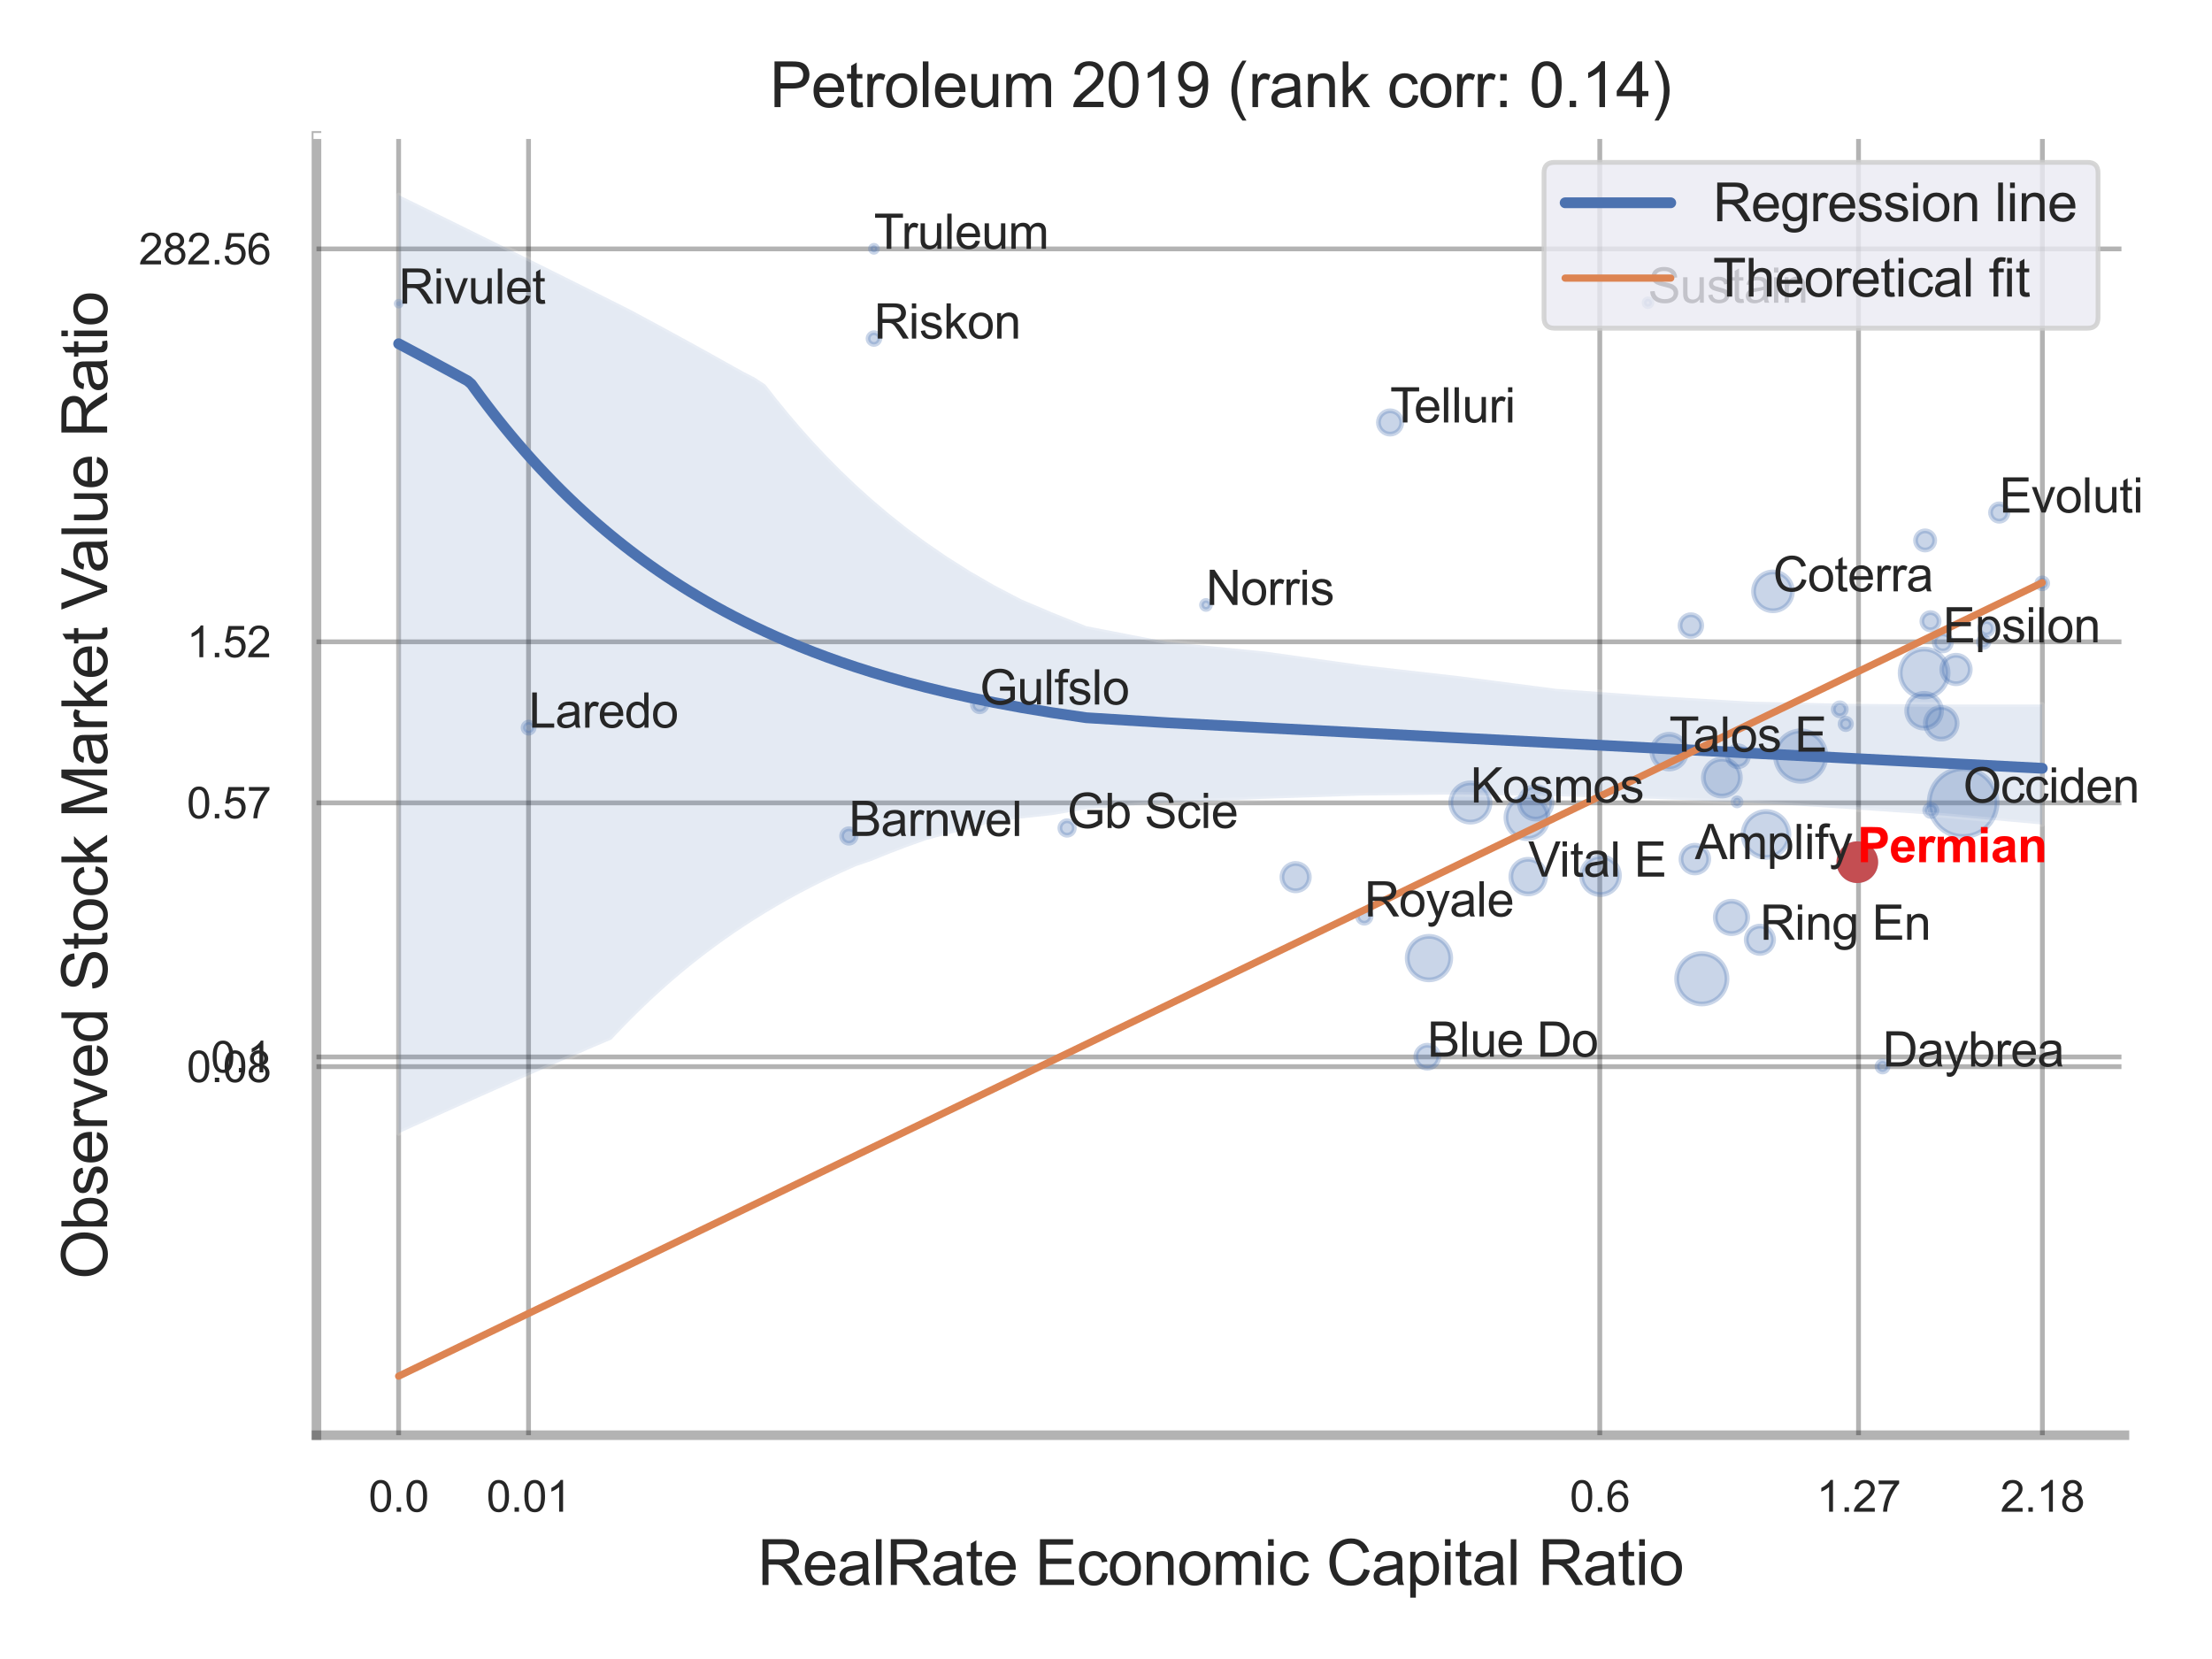 <?xml version="1.0" encoding="utf-8" standalone="no"?>
<!DOCTYPE svg PUBLIC "-//W3C//DTD SVG 1.1//EN"
  "http://www.w3.org/Graphics/SVG/1.1/DTD/svg11.dtd">
<svg xmlns:xlink="http://www.w3.org/1999/xlink" width="460.8pt" height="345.6pt" viewBox="0 0 460.8 345.6" xmlns="http://www.w3.org/2000/svg" version="1.1">
 <defs>
  <style type="text/css">*{stroke-linejoin: round; stroke-linecap: butt}</style>
 </defs>
 <g id="figure_1">
  <g id="patch_1">
   <path d="M 0 345.6 
L 460.8 345.6 
L 460.8 0 
L 0 0 
z
" style="fill: #ffffff"/>
  </g>
  <g id="axes_1">
   <g id="patch_2">
    <path d="M 65.925 298.98 
L 442.561 298.98 
L 442.561 28.32 
L 65.925 28.32 
z
" style="fill: #ffffff"/>
   </g>
   <g id="matplotlib.axis_1">
    <g id="xtick_1">
     <g id="line2d_1">
      <path d="M 83.04 298.98 
L 83.04 28.32 
" clip-path="url(#p62c6f8dbb8)" style="fill: none; stroke: #000000; stroke-opacity: 0.3; stroke-linecap: round"/>
     </g>
     <g id="text_1">
      <!-- 0.0 -->
      <g style="fill: #262626" transform="translate(76.785 314.922) scale(0.09 -0.09)">
       <defs>
        <path id="ArialMT-30" d="M 266 2259 
Q 266 3072 433 3567 
Q 600 4063 929 4331 
Q 1259 4600 1759 4600 
Q 2128 4600 2406 4451 
Q 2684 4303 2865 4023 
Q 3047 3744 3150 3342 
Q 3253 2941 3253 2259 
Q 3253 1453 3087 958 
Q 2922 463 2592 192 
Q 2263 -78 1759 -78 
Q 1097 -78 719 397 
Q 266 969 266 2259 
z
M 844 2259 
Q 844 1131 1108 757 
Q 1372 384 1759 384 
Q 2147 384 2411 759 
Q 2675 1134 2675 2259 
Q 2675 3391 2411 3762 
Q 2147 4134 1753 4134 
Q 1366 4134 1134 3806 
Q 844 3388 844 2259 
z
" transform="scale(0.016)"/>
        <path id="ArialMT-2e" d="M 581 0 
L 581 641 
L 1222 641 
L 1222 0 
L 581 0 
z
" transform="scale(0.016)"/>
       </defs>
       <use xlink:href="#ArialMT-30"/>
       <use xlink:href="#ArialMT-2e" x="55.615"/>
       <use xlink:href="#ArialMT-30" x="83.398"/>
      </g>
     </g>
    </g>
    <g id="xtick_2">
     <g id="line2d_2">
      <path d="M 110.105 298.98 
L 110.105 28.32 
" clip-path="url(#p62c6f8dbb8)" style="fill: none; stroke: #000000; stroke-opacity: 0.3; stroke-linecap: round"/>
     </g>
     <g id="text_2">
      <!-- 0.01 -->
      <g style="fill: #262626" transform="translate(101.348 314.922) scale(0.09 -0.09)">
       <defs>
        <path id="ArialMT-31" d="M 2384 0 
L 1822 0 
L 1822 3584 
Q 1619 3391 1289 3197 
Q 959 3003 697 2906 
L 697 3450 
Q 1169 3672 1522 3987 
Q 1875 4303 2022 4600 
L 2384 4600 
L 2384 0 
z
" transform="scale(0.016)"/>
       </defs>
       <use xlink:href="#ArialMT-30"/>
       <use xlink:href="#ArialMT-2e" x="55.615"/>
       <use xlink:href="#ArialMT-30" x="83.398"/>
       <use xlink:href="#ArialMT-31" x="139.014"/>
      </g>
     </g>
    </g>
    <g id="xtick_3">
     <g id="line2d_3">
      <path d="M 333.265 298.98 
L 333.265 28.32 
" clip-path="url(#p62c6f8dbb8)" style="fill: none; stroke: #000000; stroke-opacity: 0.3; stroke-linecap: round"/>
     </g>
     <g id="text_3">
      <!-- 0.6 -->
      <g style="fill: #262626" transform="translate(327.01 314.922) scale(0.09 -0.09)">
       <defs>
        <path id="ArialMT-36" d="M 3184 3459 
L 2625 3416 
Q 2550 3747 2413 3897 
Q 2184 4138 1850 4138 
Q 1581 4138 1378 3988 
Q 1113 3794 959 3422 
Q 806 3050 800 2363 
Q 1003 2672 1297 2822 
Q 1591 2972 1913 2972 
Q 2475 2972 2870 2558 
Q 3266 2144 3266 1488 
Q 3266 1056 3080 686 
Q 2894 316 2569 119 
Q 2244 -78 1831 -78 
Q 1128 -78 684 439 
Q 241 956 241 2144 
Q 241 3472 731 4075 
Q 1159 4600 1884 4600 
Q 2425 4600 2770 4297 
Q 3116 3994 3184 3459 
z
M 888 1484 
Q 888 1194 1011 928 
Q 1134 663 1356 523 
Q 1578 384 1822 384 
Q 2178 384 2434 671 
Q 2691 959 2691 1453 
Q 2691 1928 2437 2201 
Q 2184 2475 1800 2475 
Q 1419 2475 1153 2201 
Q 888 1928 888 1484 
z
" transform="scale(0.016)"/>
       </defs>
       <use xlink:href="#ArialMT-30"/>
       <use xlink:href="#ArialMT-2e" x="55.615"/>
       <use xlink:href="#ArialMT-36" x="83.398"/>
      </g>
     </g>
    </g>
    <g id="xtick_4">
     <g id="line2d_4">
      <path d="M 387.167 298.98 
L 387.167 28.32 
" clip-path="url(#p62c6f8dbb8)" style="fill: none; stroke: #000000; stroke-opacity: 0.3; stroke-linecap: round"/>
     </g>
     <g id="text_4">
      <!-- 1.27 -->
      <g style="fill: #262626" transform="translate(378.409 314.922) scale(0.09 -0.09)">
       <defs>
        <path id="ArialMT-32" d="M 3222 541 
L 3222 0 
L 194 0 
Q 188 203 259 391 
Q 375 700 629 1000 
Q 884 1300 1366 1694 
Q 2113 2306 2375 2664 
Q 2638 3022 2638 3341 
Q 2638 3675 2398 3904 
Q 2159 4134 1775 4134 
Q 1369 4134 1125 3890 
Q 881 3647 878 3216 
L 300 3275 
Q 359 3922 746 4261 
Q 1134 4600 1788 4600 
Q 2447 4600 2831 4234 
Q 3216 3869 3216 3328 
Q 3216 3053 3103 2787 
Q 2991 2522 2730 2228 
Q 2469 1934 1863 1422 
Q 1356 997 1212 845 
Q 1069 694 975 541 
L 3222 541 
z
" transform="scale(0.016)"/>
        <path id="ArialMT-37" d="M 303 3981 
L 303 4522 
L 3269 4522 
L 3269 4084 
Q 2831 3619 2401 2847 
Q 1972 2075 1738 1259 
Q 1569 684 1522 0 
L 944 0 
Q 953 541 1156 1306 
Q 1359 2072 1739 2783 
Q 2119 3494 2547 3981 
L 303 3981 
z
" transform="scale(0.016)"/>
       </defs>
       <use xlink:href="#ArialMT-31"/>
       <use xlink:href="#ArialMT-2e" x="55.615"/>
       <use xlink:href="#ArialMT-32" x="83.398"/>
       <use xlink:href="#ArialMT-37" x="139.014"/>
      </g>
     </g>
    </g>
    <g id="xtick_5">
     <g id="line2d_5">
      <path d="M 425.466 298.98 
L 425.466 28.32 
" clip-path="url(#p62c6f8dbb8)" style="fill: none; stroke: #000000; stroke-opacity: 0.3; stroke-linecap: round"/>
     </g>
     <g id="text_5">
      <!-- 2.18 -->
      <g style="fill: #262626" transform="translate(416.708 314.922) scale(0.09 -0.09)">
       <defs>
        <path id="ArialMT-38" d="M 1131 2484 
Q 781 2613 612 2850 
Q 444 3088 444 3419 
Q 444 3919 803 4259 
Q 1163 4600 1759 4600 
Q 2359 4600 2725 4251 
Q 3091 3903 3091 3403 
Q 3091 3084 2923 2848 
Q 2756 2613 2416 2484 
Q 2838 2347 3058 2040 
Q 3278 1734 3278 1309 
Q 3278 722 2862 322 
Q 2447 -78 1769 -78 
Q 1091 -78 675 323 
Q 259 725 259 1325 
Q 259 1772 486 2073 
Q 713 2375 1131 2484 
z
M 1019 3438 
Q 1019 3113 1228 2906 
Q 1438 2700 1772 2700 
Q 2097 2700 2305 2904 
Q 2513 3109 2513 3406 
Q 2513 3716 2298 3927 
Q 2084 4138 1766 4138 
Q 1444 4138 1231 3931 
Q 1019 3725 1019 3438 
z
M 838 1322 
Q 838 1081 952 856 
Q 1066 631 1291 507 
Q 1516 384 1775 384 
Q 2178 384 2440 643 
Q 2703 903 2703 1303 
Q 2703 1709 2433 1975 
Q 2163 2241 1756 2241 
Q 1359 2241 1098 1978 
Q 838 1716 838 1322 
z
" transform="scale(0.016)"/>
       </defs>
       <use xlink:href="#ArialMT-32"/>
       <use xlink:href="#ArialMT-2e" x="55.615"/>
       <use xlink:href="#ArialMT-31" x="83.398"/>
       <use xlink:href="#ArialMT-38" x="139.014"/>
      </g>
     </g>
    </g>
    <g id="xtick_6"/>
    <g id="xtick_7"/>
    <g id="xtick_8"/>
    <g id="text_6">
     <!-- RealRate Economic Capital Ratio -->
     <g style="fill: #262626" transform="translate(157.785 330.174) scale(0.13 -0.13)">
      <defs>
       <path id="ArialMT-52" d="M 503 0 
L 503 4581 
L 2534 4581 
Q 3147 4581 3465 4457 
Q 3784 4334 3975 4021 
Q 4166 3709 4166 3331 
Q 4166 2844 3850 2509 
Q 3534 2175 2875 2084 
Q 3116 1969 3241 1856 
Q 3506 1613 3744 1247 
L 4541 0 
L 3778 0 
L 3172 953 
Q 2906 1366 2734 1584 
Q 2563 1803 2427 1890 
Q 2291 1978 2150 2013 
Q 2047 2034 1813 2034 
L 1109 2034 
L 1109 0 
L 503 0 
z
M 1109 2559 
L 2413 2559 
Q 2828 2559 3062 2645 
Q 3297 2731 3419 2920 
Q 3541 3109 3541 3331 
Q 3541 3656 3305 3865 
Q 3069 4075 2559 4075 
L 1109 4075 
L 1109 2559 
z
" transform="scale(0.016)"/>
       <path id="ArialMT-65" d="M 2694 1069 
L 3275 997 
Q 3138 488 2766 206 
Q 2394 -75 1816 -75 
Q 1088 -75 661 373 
Q 234 822 234 1631 
Q 234 2469 665 2931 
Q 1097 3394 1784 3394 
Q 2450 3394 2872 2941 
Q 3294 2488 3294 1666 
Q 3294 1616 3291 1516 
L 816 1516 
Q 847 969 1125 678 
Q 1403 388 1819 388 
Q 2128 388 2347 550 
Q 2566 713 2694 1069 
z
M 847 1978 
L 2700 1978 
Q 2663 2397 2488 2606 
Q 2219 2931 1791 2931 
Q 1403 2931 1139 2672 
Q 875 2413 847 1978 
z
" transform="scale(0.016)"/>
       <path id="ArialMT-61" d="M 2588 409 
Q 2275 144 1986 34 
Q 1697 -75 1366 -75 
Q 819 -75 525 192 
Q 231 459 231 875 
Q 231 1119 342 1320 
Q 453 1522 633 1644 
Q 813 1766 1038 1828 
Q 1203 1872 1538 1913 
Q 2219 1994 2541 2106 
Q 2544 2222 2544 2253 
Q 2544 2597 2384 2738 
Q 2169 2928 1744 2928 
Q 1347 2928 1158 2789 
Q 969 2650 878 2297 
L 328 2372 
Q 403 2725 575 2942 
Q 747 3159 1072 3276 
Q 1397 3394 1825 3394 
Q 2250 3394 2515 3294 
Q 2781 3194 2906 3042 
Q 3031 2891 3081 2659 
Q 3109 2516 3109 2141 
L 3109 1391 
Q 3109 606 3145 398 
Q 3181 191 3288 0 
L 2700 0 
Q 2613 175 2588 409 
z
M 2541 1666 
Q 2234 1541 1622 1453 
Q 1275 1403 1131 1340 
Q 988 1278 909 1158 
Q 831 1038 831 891 
Q 831 666 1001 516 
Q 1172 366 1500 366 
Q 1825 366 2078 508 
Q 2331 650 2450 897 
Q 2541 1088 2541 1459 
L 2541 1666 
z
" transform="scale(0.016)"/>
       <path id="ArialMT-6c" d="M 409 0 
L 409 4581 
L 972 4581 
L 972 0 
L 409 0 
z
" transform="scale(0.016)"/>
       <path id="ArialMT-74" d="M 1650 503 
L 1731 6 
Q 1494 -44 1306 -44 
Q 1000 -44 831 53 
Q 663 150 594 308 
Q 525 466 525 972 
L 525 2881 
L 113 2881 
L 113 3319 
L 525 3319 
L 525 4141 
L 1084 4478 
L 1084 3319 
L 1650 3319 
L 1650 2881 
L 1084 2881 
L 1084 941 
Q 1084 700 1114 631 
Q 1144 563 1211 522 
Q 1278 481 1403 481 
Q 1497 481 1650 503 
z
" transform="scale(0.016)"/>
       <path id="ArialMT-20" transform="scale(0.016)"/>
       <path id="ArialMT-45" d="M 506 0 
L 506 4581 
L 3819 4581 
L 3819 4041 
L 1113 4041 
L 1113 2638 
L 3647 2638 
L 3647 2100 
L 1113 2100 
L 1113 541 
L 3925 541 
L 3925 0 
L 506 0 
z
" transform="scale(0.016)"/>
       <path id="ArialMT-63" d="M 2588 1216 
L 3141 1144 
Q 3050 572 2676 248 
Q 2303 -75 1759 -75 
Q 1078 -75 664 370 
Q 250 816 250 1647 
Q 250 2184 428 2587 
Q 606 2991 970 3192 
Q 1334 3394 1763 3394 
Q 2303 3394 2647 3120 
Q 2991 2847 3088 2344 
L 2541 2259 
Q 2463 2594 2264 2762 
Q 2066 2931 1784 2931 
Q 1359 2931 1093 2626 
Q 828 2322 828 1663 
Q 828 994 1084 691 
Q 1341 388 1753 388 
Q 2084 388 2306 591 
Q 2528 794 2588 1216 
z
" transform="scale(0.016)"/>
       <path id="ArialMT-6f" d="M 213 1659 
Q 213 2581 725 3025 
Q 1153 3394 1769 3394 
Q 2453 3394 2887 2945 
Q 3322 2497 3322 1706 
Q 3322 1066 3130 698 
Q 2938 331 2570 128 
Q 2203 -75 1769 -75 
Q 1072 -75 642 372 
Q 213 819 213 1659 
z
M 791 1659 
Q 791 1022 1069 705 
Q 1347 388 1769 388 
Q 2188 388 2466 706 
Q 2744 1025 2744 1678 
Q 2744 2294 2464 2611 
Q 2184 2928 1769 2928 
Q 1347 2928 1069 2612 
Q 791 2297 791 1659 
z
" transform="scale(0.016)"/>
       <path id="ArialMT-6e" d="M 422 0 
L 422 3319 
L 928 3319 
L 928 2847 
Q 1294 3394 1984 3394 
Q 2284 3394 2536 3286 
Q 2788 3178 2913 3003 
Q 3038 2828 3088 2588 
Q 3119 2431 3119 2041 
L 3119 0 
L 2556 0 
L 2556 2019 
Q 2556 2363 2490 2533 
Q 2425 2703 2258 2804 
Q 2091 2906 1866 2906 
Q 1506 2906 1245 2678 
Q 984 2450 984 1813 
L 984 0 
L 422 0 
z
" transform="scale(0.016)"/>
       <path id="ArialMT-6d" d="M 422 0 
L 422 3319 
L 925 3319 
L 925 2853 
Q 1081 3097 1340 3245 
Q 1600 3394 1931 3394 
Q 2300 3394 2536 3241 
Q 2772 3088 2869 2813 
Q 3263 3394 3894 3394 
Q 4388 3394 4653 3120 
Q 4919 2847 4919 2278 
L 4919 0 
L 4359 0 
L 4359 2091 
Q 4359 2428 4304 2576 
Q 4250 2725 4106 2815 
Q 3963 2906 3769 2906 
Q 3419 2906 3187 2673 
Q 2956 2441 2956 1928 
L 2956 0 
L 2394 0 
L 2394 2156 
Q 2394 2531 2256 2718 
Q 2119 2906 1806 2906 
Q 1569 2906 1367 2781 
Q 1166 2656 1075 2415 
Q 984 2175 984 1722 
L 984 0 
L 422 0 
z
" transform="scale(0.016)"/>
       <path id="ArialMT-69" d="M 425 3934 
L 425 4581 
L 988 4581 
L 988 3934 
L 425 3934 
z
M 425 0 
L 425 3319 
L 988 3319 
L 988 0 
L 425 0 
z
" transform="scale(0.016)"/>
       <path id="ArialMT-43" d="M 3763 1606 
L 4369 1453 
Q 4178 706 3683 314 
Q 3188 -78 2472 -78 
Q 1731 -78 1267 223 
Q 803 525 561 1097 
Q 319 1669 319 2325 
Q 319 3041 592 3573 
Q 866 4106 1370 4382 
Q 1875 4659 2481 4659 
Q 3169 4659 3637 4309 
Q 4106 3959 4291 3325 
L 3694 3184 
Q 3534 3684 3231 3912 
Q 2928 4141 2469 4141 
Q 1941 4141 1586 3887 
Q 1231 3634 1087 3207 
Q 944 2781 944 2328 
Q 944 1744 1114 1308 
Q 1284 872 1643 656 
Q 2003 441 2422 441 
Q 2931 441 3284 734 
Q 3638 1028 3763 1606 
z
" transform="scale(0.016)"/>
       <path id="ArialMT-70" d="M 422 -1272 
L 422 3319 
L 934 3319 
L 934 2888 
Q 1116 3141 1344 3267 
Q 1572 3394 1897 3394 
Q 2322 3394 2647 3175 
Q 2972 2956 3137 2557 
Q 3303 2159 3303 1684 
Q 3303 1175 3120 767 
Q 2938 359 2589 142 
Q 2241 -75 1856 -75 
Q 1575 -75 1351 44 
Q 1128 163 984 344 
L 984 -1272 
L 422 -1272 
z
M 931 1641 
Q 931 1000 1190 694 
Q 1450 388 1819 388 
Q 2194 388 2461 705 
Q 2728 1022 2728 1688 
Q 2728 2322 2467 2637 
Q 2206 2953 1844 2953 
Q 1484 2953 1207 2617 
Q 931 2281 931 1641 
z
" transform="scale(0.016)"/>
      </defs>
      <use xlink:href="#ArialMT-52"/>
      <use xlink:href="#ArialMT-65" x="72.217"/>
      <use xlink:href="#ArialMT-61" x="127.832"/>
      <use xlink:href="#ArialMT-6c" x="183.447"/>
      <use xlink:href="#ArialMT-52" x="205.664"/>
      <use xlink:href="#ArialMT-61" x="277.881"/>
      <use xlink:href="#ArialMT-74" x="333.496"/>
      <use xlink:href="#ArialMT-65" x="361.279"/>
      <use xlink:href="#ArialMT-20" x="416.895"/>
      <use xlink:href="#ArialMT-45" x="444.678"/>
      <use xlink:href="#ArialMT-63" x="511.377"/>
      <use xlink:href="#ArialMT-6f" x="561.377"/>
      <use xlink:href="#ArialMT-6e" x="616.992"/>
      <use xlink:href="#ArialMT-6f" x="672.607"/>
      <use xlink:href="#ArialMT-6d" x="728.223"/>
      <use xlink:href="#ArialMT-69" x="811.523"/>
      <use xlink:href="#ArialMT-63" x="833.74"/>
      <use xlink:href="#ArialMT-20" x="883.74"/>
      <use xlink:href="#ArialMT-43" x="911.523"/>
      <use xlink:href="#ArialMT-61" x="983.74"/>
      <use xlink:href="#ArialMT-70" x="1039.355"/>
      <use xlink:href="#ArialMT-69" x="1094.971"/>
      <use xlink:href="#ArialMT-74" x="1117.188"/>
      <use xlink:href="#ArialMT-61" x="1144.971"/>
      <use xlink:href="#ArialMT-6c" x="1200.586"/>
      <use xlink:href="#ArialMT-20" x="1222.803"/>
      <use xlink:href="#ArialMT-52" x="1250.586"/>
      <use xlink:href="#ArialMT-61" x="1322.803"/>
      <use xlink:href="#ArialMT-74" x="1378.418"/>
      <use xlink:href="#ArialMT-69" x="1406.201"/>
      <use xlink:href="#ArialMT-6f" x="1428.418"/>
     </g>
    </g>
   </g>
   <g id="matplotlib.axis_2">
    <g id="ytick_1">
     <g id="line2d_6">
      <path d="M 65.925 222.204 
L 442.561 222.204 
" clip-path="url(#p62c6f8dbb8)" style="fill: none; stroke: #000000; stroke-opacity: 0.3; stroke-linecap: round"/>
     </g>
     <g id="text_7">
      <!-- 0.08 -->
      <g style="fill: #262626" transform="translate(38.91 225.425) scale(0.09 -0.09)">
       <use xlink:href="#ArialMT-30"/>
       <use xlink:href="#ArialMT-2e" x="55.615"/>
       <use xlink:href="#ArialMT-30" x="83.398"/>
       <use xlink:href="#ArialMT-38" x="139.014"/>
      </g>
     </g>
    </g>
    <g id="ytick_2">
     <g id="line2d_7">
      <path d="M 65.925 220.179 
L 442.561 220.179 
" clip-path="url(#p62c6f8dbb8)" style="fill: none; stroke: #000000; stroke-opacity: 0.3; stroke-linecap: round"/>
     </g>
     <g id="text_8">
      <!-- 0.1 -->
      <g style="fill: #262626" transform="translate(43.915 223.4) scale(0.09 -0.09)">
       <use xlink:href="#ArialMT-30"/>
       <use xlink:href="#ArialMT-2e" x="55.615"/>
       <use xlink:href="#ArialMT-31" x="83.398"/>
      </g>
     </g>
    </g>
    <g id="ytick_3">
     <g id="line2d_8">
      <path d="M 65.925 167.25 
L 442.561 167.25 
" clip-path="url(#p62c6f8dbb8)" style="fill: none; stroke: #000000; stroke-opacity: 0.3; stroke-linecap: round"/>
     </g>
     <g id="text_9">
      <!-- 0.57 -->
      <g style="fill: #262626" transform="translate(38.91 170.471) scale(0.09 -0.09)">
       <defs>
        <path id="ArialMT-35" d="M 266 1200 
L 856 1250 
Q 922 819 1161 601 
Q 1400 384 1738 384 
Q 2144 384 2425 690 
Q 2706 997 2706 1503 
Q 2706 1984 2436 2262 
Q 2166 2541 1728 2541 
Q 1456 2541 1237 2417 
Q 1019 2294 894 2097 
L 366 2166 
L 809 4519 
L 3088 4519 
L 3088 3981 
L 1259 3981 
L 1013 2750 
Q 1425 3038 1878 3038 
Q 2478 3038 2890 2622 
Q 3303 2206 3303 1553 
Q 3303 931 2941 478 
Q 2500 -78 1738 -78 
Q 1113 -78 717 272 
Q 322 622 266 1200 
z
" transform="scale(0.016)"/>
       </defs>
       <use xlink:href="#ArialMT-30"/>
       <use xlink:href="#ArialMT-2e" x="55.615"/>
       <use xlink:href="#ArialMT-35" x="83.398"/>
       <use xlink:href="#ArialMT-37" x="139.014"/>
      </g>
     </g>
    </g>
    <g id="ytick_4">
     <g id="line2d_9">
      <path d="M 65.925 133.696 
L 442.561 133.696 
" clip-path="url(#p62c6f8dbb8)" style="fill: none; stroke: #000000; stroke-opacity: 0.3; stroke-linecap: round"/>
     </g>
     <g id="text_10">
      <!-- 1.52 -->
      <g style="fill: #262626" transform="translate(38.91 136.917) scale(0.09 -0.09)">
       <use xlink:href="#ArialMT-31"/>
       <use xlink:href="#ArialMT-2e" x="55.615"/>
       <use xlink:href="#ArialMT-35" x="83.398"/>
       <use xlink:href="#ArialMT-32" x="139.014"/>
      </g>
     </g>
    </g>
    <g id="ytick_5">
     <g id="line2d_10">
      <path d="M 65.925 51.849 
L 442.561 51.849 
" clip-path="url(#p62c6f8dbb8)" style="fill: none; stroke: #000000; stroke-opacity: 0.3; stroke-linecap: round"/>
     </g>
     <g id="text_11">
      <!-- 282.56 -->
      <g style="fill: #262626" transform="translate(28.9 55.07) scale(0.09 -0.09)">
       <use xlink:href="#ArialMT-32"/>
       <use xlink:href="#ArialMT-38" x="55.615"/>
       <use xlink:href="#ArialMT-32" x="111.23"/>
       <use xlink:href="#ArialMT-2e" x="166.846"/>
       <use xlink:href="#ArialMT-35" x="194.629"/>
       <use xlink:href="#ArialMT-36" x="250.244"/>
      </g>
     </g>
    </g>
    <g id="ytick_6"/>
    <g id="ytick_7"/>
    <g id="ytick_8"/>
    <g id="ytick_9"/>
    <g id="ytick_10"/>
    <g id="text_12">
     <!-- Observed Stock Market Value Ratio -->
     <g style="fill: #262626" transform="translate(22.317 266.489) rotate(-90) scale(0.13 -0.13)">
      <defs>
       <path id="ArialMT-4f" d="M 309 2231 
Q 309 3372 921 4017 
Q 1534 4663 2503 4663 
Q 3138 4663 3647 4359 
Q 4156 4056 4423 3514 
Q 4691 2972 4691 2284 
Q 4691 1588 4409 1038 
Q 4128 488 3612 205 
Q 3097 -78 2500 -78 
Q 1853 -78 1343 234 
Q 834 547 571 1087 
Q 309 1628 309 2231 
z
M 934 2222 
Q 934 1394 1379 917 
Q 1825 441 2497 441 
Q 3181 441 3623 922 
Q 4066 1403 4066 2288 
Q 4066 2847 3877 3264 
Q 3688 3681 3323 3911 
Q 2959 4141 2506 4141 
Q 1863 4141 1398 3698 
Q 934 3256 934 2222 
z
" transform="scale(0.016)"/>
       <path id="ArialMT-62" d="M 941 0 
L 419 0 
L 419 4581 
L 981 4581 
L 981 2947 
Q 1338 3394 1891 3394 
Q 2197 3394 2470 3270 
Q 2744 3147 2920 2923 
Q 3097 2700 3197 2384 
Q 3297 2069 3297 1709 
Q 3297 856 2875 390 
Q 2453 -75 1863 -75 
Q 1275 -75 941 416 
L 941 0 
z
M 934 1684 
Q 934 1088 1097 822 
Q 1363 388 1816 388 
Q 2184 388 2453 708 
Q 2722 1028 2722 1663 
Q 2722 2313 2464 2622 
Q 2206 2931 1841 2931 
Q 1472 2931 1203 2611 
Q 934 2291 934 1684 
z
" transform="scale(0.016)"/>
       <path id="ArialMT-73" d="M 197 991 
L 753 1078 
Q 800 744 1014 566 
Q 1228 388 1613 388 
Q 2000 388 2187 545 
Q 2375 703 2375 916 
Q 2375 1106 2209 1216 
Q 2094 1291 1634 1406 
Q 1016 1563 777 1677 
Q 538 1791 414 1992 
Q 291 2194 291 2438 
Q 291 2659 392 2848 
Q 494 3038 669 3163 
Q 800 3259 1026 3326 
Q 1253 3394 1513 3394 
Q 1903 3394 2198 3281 
Q 2494 3169 2634 2976 
Q 2775 2784 2828 2463 
L 2278 2388 
Q 2241 2644 2061 2787 
Q 1881 2931 1553 2931 
Q 1166 2931 1000 2803 
Q 834 2675 834 2503 
Q 834 2394 903 2306 
Q 972 2216 1119 2156 
Q 1203 2125 1616 2013 
Q 2213 1853 2448 1751 
Q 2684 1650 2818 1456 
Q 2953 1263 2953 975 
Q 2953 694 2789 445 
Q 2625 197 2315 61 
Q 2006 -75 1616 -75 
Q 969 -75 630 194 
Q 291 463 197 991 
z
" transform="scale(0.016)"/>
       <path id="ArialMT-72" d="M 416 0 
L 416 3319 
L 922 3319 
L 922 2816 
Q 1116 3169 1280 3281 
Q 1444 3394 1641 3394 
Q 1925 3394 2219 3213 
L 2025 2691 
Q 1819 2813 1613 2813 
Q 1428 2813 1281 2702 
Q 1134 2591 1072 2394 
Q 978 2094 978 1738 
L 978 0 
L 416 0 
z
" transform="scale(0.016)"/>
       <path id="ArialMT-76" d="M 1344 0 
L 81 3319 
L 675 3319 
L 1388 1331 
Q 1503 1009 1600 663 
Q 1675 925 1809 1294 
L 2547 3319 
L 3125 3319 
L 1869 0 
L 1344 0 
z
" transform="scale(0.016)"/>
       <path id="ArialMT-64" d="M 2575 0 
L 2575 419 
Q 2259 -75 1647 -75 
Q 1250 -75 917 144 
Q 584 363 401 755 
Q 219 1147 219 1656 
Q 219 2153 384 2558 
Q 550 2963 881 3178 
Q 1213 3394 1622 3394 
Q 1922 3394 2156 3267 
Q 2391 3141 2538 2938 
L 2538 4581 
L 3097 4581 
L 3097 0 
L 2575 0 
z
M 797 1656 
Q 797 1019 1065 703 
Q 1334 388 1700 388 
Q 2069 388 2326 689 
Q 2584 991 2584 1609 
Q 2584 2291 2321 2609 
Q 2059 2928 1675 2928 
Q 1300 2928 1048 2622 
Q 797 2316 797 1656 
z
" transform="scale(0.016)"/>
       <path id="ArialMT-53" d="M 288 1472 
L 859 1522 
Q 900 1178 1048 958 
Q 1197 738 1509 602 
Q 1822 466 2213 466 
Q 2559 466 2825 569 
Q 3091 672 3220 851 
Q 3350 1031 3350 1244 
Q 3350 1459 3225 1620 
Q 3100 1781 2813 1891 
Q 2628 1963 1997 2114 
Q 1366 2266 1113 2400 
Q 784 2572 623 2826 
Q 463 3081 463 3397 
Q 463 3744 659 4045 
Q 856 4347 1234 4503 
Q 1613 4659 2075 4659 
Q 2584 4659 2973 4495 
Q 3363 4331 3572 4012 
Q 3781 3694 3797 3291 
L 3216 3247 
Q 3169 3681 2898 3903 
Q 2628 4125 2100 4125 
Q 1550 4125 1298 3923 
Q 1047 3722 1047 3438 
Q 1047 3191 1225 3031 
Q 1400 2872 2139 2705 
Q 2878 2538 3153 2413 
Q 3553 2228 3743 1945 
Q 3934 1663 3934 1294 
Q 3934 928 3725 604 
Q 3516 281 3123 101 
Q 2731 -78 2241 -78 
Q 1619 -78 1198 103 
Q 778 284 539 648 
Q 300 1013 288 1472 
z
" transform="scale(0.016)"/>
       <path id="ArialMT-6b" d="M 425 0 
L 425 4581 
L 988 4581 
L 988 1969 
L 2319 3319 
L 3047 3319 
L 1778 2088 
L 3175 0 
L 2481 0 
L 1384 1697 
L 988 1316 
L 988 0 
L 425 0 
z
" transform="scale(0.016)"/>
       <path id="ArialMT-4d" d="M 475 0 
L 475 4581 
L 1388 4581 
L 2472 1338 
Q 2622 884 2691 659 
Q 2769 909 2934 1394 
L 4031 4581 
L 4847 4581 
L 4847 0 
L 4263 0 
L 4263 3834 
L 2931 0 
L 2384 0 
L 1059 3900 
L 1059 0 
L 475 0 
z
" transform="scale(0.016)"/>
       <path id="ArialMT-56" d="M 1803 0 
L 28 4581 
L 684 4581 
L 1875 1253 
Q 2019 853 2116 503 
Q 2222 878 2363 1253 
L 3600 4581 
L 4219 4581 
L 2425 0 
L 1803 0 
z
" transform="scale(0.016)"/>
       <path id="ArialMT-75" d="M 2597 0 
L 2597 488 
Q 2209 -75 1544 -75 
Q 1250 -75 995 37 
Q 741 150 617 320 
Q 494 491 444 738 
Q 409 903 409 1263 
L 409 3319 
L 972 3319 
L 972 1478 
Q 972 1038 1006 884 
Q 1059 663 1231 536 
Q 1403 409 1656 409 
Q 1909 409 2131 539 
Q 2353 669 2445 892 
Q 2538 1116 2538 1541 
L 2538 3319 
L 3100 3319 
L 3100 0 
L 2597 0 
z
" transform="scale(0.016)"/>
      </defs>
      <use xlink:href="#ArialMT-4f"/>
      <use xlink:href="#ArialMT-62" x="77.783"/>
      <use xlink:href="#ArialMT-73" x="133.398"/>
      <use xlink:href="#ArialMT-65" x="183.398"/>
      <use xlink:href="#ArialMT-72" x="239.014"/>
      <use xlink:href="#ArialMT-76" x="272.314"/>
      <use xlink:href="#ArialMT-65" x="322.314"/>
      <use xlink:href="#ArialMT-64" x="377.93"/>
      <use xlink:href="#ArialMT-20" x="433.545"/>
      <use xlink:href="#ArialMT-53" x="461.328"/>
      <use xlink:href="#ArialMT-74" x="528.027"/>
      <use xlink:href="#ArialMT-6f" x="555.811"/>
      <use xlink:href="#ArialMT-63" x="611.426"/>
      <use xlink:href="#ArialMT-6b" x="661.426"/>
      <use xlink:href="#ArialMT-20" x="711.426"/>
      <use xlink:href="#ArialMT-4d" x="739.209"/>
      <use xlink:href="#ArialMT-61" x="822.51"/>
      <use xlink:href="#ArialMT-72" x="878.125"/>
      <use xlink:href="#ArialMT-6b" x="911.426"/>
      <use xlink:href="#ArialMT-65" x="961.426"/>
      <use xlink:href="#ArialMT-74" x="1017.041"/>
      <use xlink:href="#ArialMT-20" x="1044.824"/>
      <use xlink:href="#ArialMT-56" x="1072.607"/>
      <use xlink:href="#ArialMT-61" x="1131.932"/>
      <use xlink:href="#ArialMT-6c" x="1187.547"/>
      <use xlink:href="#ArialMT-75" x="1209.764"/>
      <use xlink:href="#ArialMT-65" x="1265.379"/>
      <use xlink:href="#ArialMT-20" x="1320.994"/>
      <use xlink:href="#ArialMT-52" x="1348.777"/>
      <use xlink:href="#ArialMT-61" x="1420.994"/>
      <use xlink:href="#ArialMT-74" x="1476.609"/>
      <use xlink:href="#ArialMT-69" x="1504.393"/>
      <use xlink:href="#ArialMT-6f" x="1526.609"/>
     </g>
    </g>
   </g>
   <g id="PathCollection_1">
    <path d="M 176.836 175.658 
C 177.236 175.658 177.619 175.499 177.902 175.217 
C 178.184 174.934 178.343 174.551 178.343 174.151 
C 178.343 173.751 178.184 173.368 177.902 173.085 
C 177.619 172.802 177.236 172.644 176.836 172.644 
C 176.436 172.644 176.053 172.802 175.77 173.085 
C 175.487 173.368 175.328 173.751 175.328 174.151 
C 175.328 174.551 175.487 174.934 175.77 175.217 
C 176.053 175.499 176.436 175.658 176.836 175.658 
z
" clip-path="url(#p62c6f8dbb8)" style="fill: #4c72b0; fill-opacity: 0.3; stroke: #4c72b0; stroke-opacity: 0.3"/>
    <path d="M 333.398 186.35 
C 334.447 186.35 335.453 185.933 336.194 185.191 
C 336.936 184.45 337.353 183.444 337.353 182.395 
C 337.353 181.346 336.936 180.34 336.194 179.598 
C 335.453 178.856 334.447 178.44 333.398 178.44 
C 332.349 178.44 331.343 178.856 330.601 179.598 
C 329.859 180.34 329.443 181.346 329.443 182.395 
C 329.443 183.444 329.859 184.45 330.601 185.191 
C 331.343 185.933 332.349 186.35 333.398 186.35 
z
" clip-path="url(#p62c6f8dbb8)" style="fill: #4c72b0; fill-opacity: 0.3; stroke: #4c72b0; stroke-opacity: 0.3"/>
    <path d="M 354.523 209.144 
C 355.914 209.144 357.248 208.591 358.232 207.608 
C 359.215 206.624 359.768 205.29 359.768 203.899 
C 359.768 202.508 359.215 201.174 358.232 200.19 
C 357.248 199.206 355.914 198.654 354.523 198.654 
C 353.132 198.654 351.798 199.206 350.814 200.19 
C 349.831 201.174 349.278 202.508 349.278 203.899 
C 349.278 205.29 349.831 206.624 350.814 207.608 
C 351.798 208.591 353.132 209.144 354.523 209.144 
z
" clip-path="url(#p62c6f8dbb8)" style="fill: #4c72b0; fill-opacity: 0.3; stroke: #4c72b0; stroke-opacity: 0.3"/>
    <path d="M 352.242 132.576 
C 352.842 132.576 353.417 132.338 353.841 131.914 
C 354.264 131.49 354.503 130.915 354.503 130.316 
C 354.503 129.716 354.264 129.141 353.841 128.717 
C 353.417 128.293 352.842 128.055 352.242 128.055 
C 351.642 128.055 351.067 128.293 350.643 128.717 
C 350.22 129.141 349.981 129.716 349.981 130.316 
C 349.981 130.915 350.22 131.49 350.643 131.914 
C 351.067 132.338 351.642 132.576 352.242 132.576 
z
" clip-path="url(#p62c6f8dbb8)" style="fill: #4c72b0; fill-opacity: 0.3; stroke: #4c72b0; stroke-opacity: 0.3"/>
    <path d="M 289.582 90.435 
C 290.226 90.435 290.844 90.179 291.3 89.723 
C 291.755 89.268 292.011 88.65 292.011 88.005 
C 292.011 87.361 291.755 86.743 291.3 86.287 
C 290.844 85.832 290.226 85.576 289.582 85.576 
C 288.937 85.576 288.319 85.832 287.864 86.287 
C 287.408 86.743 287.152 87.361 287.152 88.005 
C 287.152 88.65 287.408 89.268 287.864 89.723 
C 288.319 90.179 288.937 90.435 289.582 90.435 
z
" clip-path="url(#p62c6f8dbb8)" style="fill: #4c72b0; fill-opacity: 0.3; stroke: #4c72b0; stroke-opacity: 0.3"/>
    <path d="M 413.234 134.849 
C 413.528 134.849 413.809 134.732 414.017 134.525 
C 414.224 134.317 414.341 134.036 414.341 133.742 
C 414.341 133.448 414.224 133.167 414.017 132.959 
C 413.809 132.752 413.528 132.635 413.234 132.635 
C 412.941 132.635 412.659 132.752 412.451 132.959 
C 412.244 133.167 412.127 133.448 412.127 133.742 
C 412.127 134.036 412.244 134.317 412.451 134.525 
C 412.659 134.732 412.941 134.849 413.234 134.849 
z
" clip-path="url(#p62c6f8dbb8)" style="fill: #4c72b0; fill-opacity: 0.3; stroke: #4c72b0; stroke-opacity: 0.3"/>
    <path d="M 413.81 132.283 
C 414.185 132.283 414.545 132.134 414.81 131.869 
C 415.075 131.604 415.224 131.245 415.224 130.87 
C 415.224 130.495 415.075 130.135 414.81 129.87 
C 414.545 129.605 414.185 129.456 413.81 129.456 
C 413.435 129.456 413.075 129.605 412.81 129.87 
C 412.545 130.135 412.396 130.495 412.396 130.87 
C 412.396 131.245 412.545 131.604 412.81 131.869 
C 413.075 132.134 413.435 132.283 413.81 132.283 
z
" clip-path="url(#p62c6f8dbb8)" style="fill: #4c72b0; fill-opacity: 0.3; stroke: #4c72b0; stroke-opacity: 0.3"/>
    <path d="M 402.218 170.075 
C 402.551 170.075 402.871 169.942 403.106 169.707 
C 403.342 169.471 403.474 169.151 403.474 168.818 
C 403.474 168.485 403.342 168.165 403.106 167.93 
C 402.871 167.694 402.551 167.561 402.218 167.561 
C 401.884 167.561 401.565 167.694 401.329 167.93 
C 401.093 168.165 400.961 168.485 400.961 168.818 
C 400.961 169.151 401.093 169.471 401.329 169.707 
C 401.565 169.942 401.884 170.075 402.218 170.075 
z
" clip-path="url(#p62c6f8dbb8)" style="fill: #4c72b0; fill-opacity: 0.3; stroke: #4c72b0; stroke-opacity: 0.3"/>
    <path d="M 375.123 162.758 
C 376.517 162.758 377.854 162.204 378.84 161.218 
C 379.826 160.233 380.38 158.895 380.38 157.501 
C 380.38 156.107 379.826 154.77 378.84 153.785 
C 377.854 152.799 376.517 152.245 375.123 152.245 
C 373.729 152.245 372.392 152.799 371.407 153.785 
C 370.421 154.77 369.867 156.107 369.867 157.501 
C 369.867 158.895 370.421 160.233 371.407 161.218 
C 372.392 162.204 373.729 162.758 375.123 162.758 
z
" clip-path="url(#p62c6f8dbb8)" style="fill: #4c72b0; fill-opacity: 0.3; stroke: #4c72b0; stroke-opacity: 0.3"/>
    <path d="M 401.038 114.58 
C 401.568 114.58 402.075 114.37 402.45 113.995 
C 402.824 113.621 403.035 113.113 403.035 112.584 
C 403.035 112.054 402.824 111.546 402.45 111.172 
C 402.075 110.798 401.568 110.587 401.038 110.587 
C 400.509 110.587 400.001 110.798 399.626 111.172 
C 399.252 111.546 399.042 112.054 399.042 112.584 
C 399.042 113.113 399.252 113.621 399.626 113.995 
C 400.001 114.37 400.509 114.58 401.038 114.58 
z
" clip-path="url(#p62c6f8dbb8)" style="fill: #4c72b0; fill-opacity: 0.3; stroke: #4c72b0; stroke-opacity: 0.3"/>
    <path d="M 297.682 204.121 
C 298.884 204.121 300.037 203.643 300.887 202.793 
C 301.737 201.944 302.215 200.791 302.215 199.588 
C 302.215 198.386 301.737 197.233 300.887 196.384 
C 300.037 195.534 298.884 195.056 297.682 195.056 
C 296.48 195.056 295.327 195.534 294.477 196.384 
C 293.627 197.233 293.149 198.386 293.149 199.588 
C 293.149 200.791 293.627 201.944 294.477 202.793 
C 295.327 203.643 296.48 204.121 297.682 204.121 
z
" clip-path="url(#p62c6f8dbb8)" style="fill: #4c72b0; fill-opacity: 0.3; stroke: #4c72b0; stroke-opacity: 0.3"/>
    <path d="M 425.441 122.654 
C 425.742 122.654 426.031 122.535 426.243 122.322 
C 426.456 122.11 426.575 121.821 426.575 121.521 
C 426.575 121.22 426.456 120.932 426.243 120.719 
C 426.031 120.506 425.742 120.387 425.441 120.387 
C 425.141 120.387 424.852 120.506 424.64 120.719 
C 424.427 120.932 424.308 121.22 424.308 121.521 
C 424.308 121.821 424.427 122.11 424.64 122.322 
C 424.852 122.535 425.141 122.654 425.441 122.654 
z
" clip-path="url(#p62c6f8dbb8)" style="fill: #4c72b0; fill-opacity: 0.3; stroke: #4c72b0; stroke-opacity: 0.3"/>
    <path d="M 367.888 178.612 
C 369.154 178.612 370.37 178.109 371.265 177.213 
C 372.161 176.317 372.664 175.102 372.664 173.836 
C 372.664 172.569 372.161 171.354 371.265 170.458 
C 370.37 169.562 369.154 169.059 367.888 169.059 
C 366.621 169.059 365.406 169.562 364.51 170.458 
C 363.615 171.354 363.111 172.569 363.111 173.836 
C 363.111 175.102 363.615 176.317 364.51 177.213 
C 365.406 178.109 366.621 178.612 367.888 178.612 
z
" clip-path="url(#p62c6f8dbb8)" style="fill: #4c72b0; fill-opacity: 0.3; stroke: #4c72b0; stroke-opacity: 0.3"/>
    <path d="M 361.864 167.875 
C 362.085 167.875 362.297 167.788 362.453 167.631 
C 362.609 167.475 362.697 167.264 362.697 167.043 
C 362.697 166.822 362.609 166.61 362.453 166.454 
C 362.297 166.298 362.085 166.211 361.864 166.211 
C 361.643 166.211 361.432 166.298 361.276 166.454 
C 361.12 166.61 361.032 166.822 361.032 167.043 
C 361.032 167.264 361.12 167.475 361.276 167.631 
C 361.432 167.788 361.643 167.875 361.864 167.875 
z
" clip-path="url(#p62c6f8dbb8)" style="fill: #4c72b0; fill-opacity: 0.3; stroke: #4c72b0; stroke-opacity: 0.3"/>
    <path d="M 297.335 222.526 
C 297.971 222.526 298.58 222.274 299.03 221.824 
C 299.479 221.375 299.732 220.765 299.732 220.129 
C 299.732 219.494 299.479 218.884 299.03 218.435 
C 298.58 217.985 297.971 217.733 297.335 217.733 
C 296.7 217.733 296.09 217.985 295.64 218.435 
C 295.191 218.884 294.938 219.494 294.938 220.129 
C 294.938 220.765 295.191 221.375 295.64 221.824 
C 296.09 222.274 296.7 222.526 297.335 222.526 
z
" clip-path="url(#p62c6f8dbb8)" style="fill: #4c72b0; fill-opacity: 0.3; stroke: #4c72b0; stroke-opacity: 0.3"/>
    <path d="M 408.955 174.264 
C 410.83 174.264 412.629 173.519 413.955 172.193 
C 415.281 170.867 416.026 169.068 416.026 167.193 
C 416.026 165.318 415.281 163.519 413.955 162.193 
C 412.629 160.867 410.83 160.122 408.955 160.122 
C 407.079 160.122 405.281 160.867 403.955 162.193 
C 402.629 163.519 401.884 165.318 401.884 167.193 
C 401.884 169.068 402.629 170.867 403.955 172.193 
C 405.281 173.519 407.079 174.264 408.955 174.264 
z
" clip-path="url(#p62c6f8dbb8)" style="fill: #4c72b0; fill-opacity: 0.3; stroke: #4c72b0; stroke-opacity: 0.3"/>
    <path d="M 318.101 174.698 
C 319.265 174.698 320.381 174.235 321.204 173.412 
C 322.026 172.589 322.489 171.473 322.489 170.31 
C 322.489 169.146 322.026 168.03 321.204 167.207 
C 320.381 166.384 319.265 165.922 318.101 165.922 
C 316.937 165.922 315.821 166.384 314.998 167.207 
C 314.175 168.03 313.713 169.146 313.713 170.31 
C 313.713 171.473 314.175 172.589 314.998 173.412 
C 315.821 174.235 316.937 174.698 318.101 174.698 
z
" clip-path="url(#p62c6f8dbb8)" style="fill: #4c72b0; fill-opacity: 0.3; stroke: #4c72b0; stroke-opacity: 0.3"/>
    <path d="M 182.057 52.554 
C 182.249 52.554 182.432 52.477 182.568 52.342 
C 182.703 52.206 182.78 52.023 182.78 51.831 
C 182.78 51.639 182.703 51.455 182.568 51.32 
C 182.432 51.184 182.249 51.108 182.057 51.108 
C 181.865 51.108 181.681 51.184 181.546 51.32 
C 181.41 51.455 181.334 51.639 181.334 51.831 
C 181.334 52.023 181.41 52.206 181.546 52.342 
C 181.681 52.477 181.865 52.554 182.057 52.554 
z
" clip-path="url(#p62c6f8dbb8)" style="fill: #4c72b0; fill-opacity: 0.3; stroke: #4c72b0; stroke-opacity: 0.3"/>
    <path d="M 369.345 127.233 
C 370.418 127.233 371.447 126.807 372.205 126.049 
C 372.964 125.29 373.39 124.261 373.39 123.189 
C 373.39 122.116 372.964 121.087 372.205 120.329 
C 371.447 119.57 370.418 119.144 369.345 119.144 
C 368.273 119.144 367.244 119.57 366.485 120.329 
C 365.727 121.087 365.301 122.116 365.301 123.189 
C 365.301 124.261 365.727 125.29 366.485 126.049 
C 367.244 126.807 368.273 127.233 369.345 127.233 
z
" clip-path="url(#p62c6f8dbb8)" style="fill: #4c72b0; fill-opacity: 0.3; stroke: #4c72b0; stroke-opacity: 0.3"/>
    <path d="M 383.26 149.118 
C 383.619 149.118 383.963 148.975 384.217 148.722 
C 384.47 148.468 384.613 148.124 384.613 147.766 
C 384.613 147.407 384.47 147.063 384.217 146.809 
C 383.963 146.556 383.619 146.413 383.26 146.413 
C 382.902 146.413 382.558 146.556 382.304 146.809 
C 382.051 147.063 381.908 147.407 381.908 147.766 
C 381.908 148.124 382.051 148.468 382.304 148.722 
C 382.558 148.975 382.902 149.118 383.26 149.118 
z
" clip-path="url(#p62c6f8dbb8)" style="fill: #4c72b0; fill-opacity: 0.3; stroke: #4c72b0; stroke-opacity: 0.3"/>
    <path d="M 362.047 159.738 
C 362.628 159.738 363.186 159.507 363.596 159.096 
C 364.007 158.685 364.238 158.128 364.238 157.547 
C 364.238 156.966 364.007 156.408 363.596 155.998 
C 363.186 155.587 362.628 155.356 362.047 155.356 
C 361.466 155.356 360.909 155.587 360.498 155.998 
C 360.087 156.408 359.856 156.966 359.856 157.547 
C 359.856 158.128 360.087 158.685 360.498 159.096 
C 360.909 159.507 361.466 159.738 362.047 159.738 
z
" clip-path="url(#p62c6f8dbb8)" style="fill: #4c72b0; fill-opacity: 0.3; stroke: #4c72b0; stroke-opacity: 0.3"/>
    <path d="M 384.504 151.983 
C 384.817 151.983 385.117 151.858 385.338 151.637 
C 385.559 151.416 385.684 151.116 385.684 150.803 
C 385.684 150.49 385.559 150.189 385.338 149.968 
C 385.117 149.747 384.817 149.622 384.504 149.622 
C 384.191 149.622 383.891 149.747 383.669 149.968 
C 383.448 150.189 383.324 150.49 383.324 150.803 
C 383.324 151.116 383.448 151.416 383.669 151.637 
C 383.891 151.858 384.191 151.983 384.504 151.983 
z
" clip-path="url(#p62c6f8dbb8)" style="fill: #4c72b0; fill-opacity: 0.3; stroke: #4c72b0; stroke-opacity: 0.3"/>
    <path d="M 416.473 108.586 
C 416.953 108.586 417.413 108.395 417.753 108.056 
C 418.092 107.716 418.283 107.256 418.283 106.776 
C 418.283 106.296 418.092 105.836 417.753 105.496 
C 417.413 105.157 416.953 104.966 416.473 104.966 
C 415.993 104.966 415.533 105.157 415.194 105.496 
C 414.854 105.836 414.664 106.296 414.664 106.776 
C 414.664 107.256 414.854 107.716 415.194 108.056 
C 415.533 108.395 415.993 108.586 416.473 108.586 
z
" clip-path="url(#p62c6f8dbb8)" style="fill: #4c72b0; fill-opacity: 0.3; stroke: #4c72b0; stroke-opacity: 0.3"/>
    <path d="M 400.83 145.195 
C 402.154 145.195 403.424 144.669 404.36 143.733 
C 405.297 142.796 405.823 141.527 405.823 140.203 
C 405.823 138.879 405.297 137.609 404.36 136.672 
C 403.424 135.736 402.154 135.21 400.83 135.21 
C 399.506 135.21 398.236 135.736 397.3 136.672 
C 396.364 137.609 395.838 138.879 395.838 140.203 
C 395.838 141.527 396.364 142.796 397.3 143.733 
C 398.236 144.669 399.506 145.195 400.83 145.195 
z
" clip-path="url(#p62c6f8dbb8)" style="fill: #4c72b0; fill-opacity: 0.3; stroke: #4c72b0; stroke-opacity: 0.3"/>
    <path d="M 319.904 170.626 
C 320.804 170.626 321.666 170.269 322.302 169.633 
C 322.938 168.998 323.295 168.135 323.295 167.236 
C 323.295 166.337 322.938 165.474 322.302 164.839 
C 321.666 164.203 320.804 163.846 319.904 163.846 
C 319.005 163.846 318.143 164.203 317.507 164.839 
C 316.871 165.474 316.514 166.337 316.514 167.236 
C 316.514 168.135 316.871 168.998 317.507 169.633 
C 318.143 170.269 319.005 170.626 319.904 170.626 
z
" clip-path="url(#p62c6f8dbb8)" style="fill: #4c72b0; fill-opacity: 0.3; stroke: #4c72b0; stroke-opacity: 0.3"/>
    <path d="M 402.152 131.206 
C 402.628 131.206 403.085 131.017 403.421 130.681 
C 403.758 130.344 403.947 129.887 403.947 129.411 
C 403.947 128.935 403.758 128.479 403.421 128.142 
C 403.085 127.806 402.628 127.617 402.152 127.617 
C 401.676 127.617 401.22 127.806 400.883 128.142 
C 400.547 128.479 400.358 128.935 400.358 129.411 
C 400.358 129.887 400.547 130.344 400.883 130.681 
C 401.22 131.017 401.676 131.206 402.152 131.206 
z
" clip-path="url(#p62c6f8dbb8)" style="fill: #4c72b0; fill-opacity: 0.3; stroke: #4c72b0; stroke-opacity: 0.3"/>
    <path d="M 392.175 223.317 
C 392.48 223.317 392.773 223.195 392.989 222.979 
C 393.205 222.763 393.326 222.471 393.326 222.165 
C 393.326 221.86 393.205 221.567 392.989 221.351 
C 392.773 221.135 392.48 221.014 392.175 221.014 
C 391.869 221.014 391.577 221.135 391.361 221.351 
C 391.145 221.567 391.023 221.86 391.023 222.165 
C 391.023 222.471 391.145 222.763 391.361 222.979 
C 391.577 223.195 391.869 223.317 392.175 223.317 
z
" clip-path="url(#p62c6f8dbb8)" style="fill: #4c72b0; fill-opacity: 0.3; stroke: #4c72b0; stroke-opacity: 0.3"/>
    <path d="M 222.296 173.998 
C 222.696 173.998 223.08 173.839 223.362 173.556 
C 223.645 173.273 223.804 172.889 223.804 172.489 
C 223.804 172.089 223.645 171.706 223.362 171.423 
C 223.08 171.14 222.696 170.981 222.296 170.981 
C 221.896 170.981 221.512 171.14 221.229 171.423 
C 220.946 171.706 220.788 172.089 220.788 172.489 
C 220.788 172.889 220.946 173.273 221.229 173.556 
C 221.512 173.839 221.896 173.998 222.296 173.998 
z
" clip-path="url(#p62c6f8dbb8)" style="fill: #4c72b0; fill-opacity: 0.3; stroke: #4c72b0; stroke-opacity: 0.3"/>
    <path d="M 360.699 194.484 
C 361.593 194.484 362.451 194.129 363.084 193.496 
C 363.716 192.864 364.071 192.006 364.071 191.112 
C 364.071 190.217 363.716 189.359 363.084 188.727 
C 362.451 188.095 361.593 187.739 360.699 187.739 
C 359.805 187.739 358.947 188.095 358.314 188.727 
C 357.682 189.359 357.327 190.217 357.327 191.112 
C 357.327 192.006 357.682 192.864 358.314 193.496 
C 358.947 194.129 359.805 194.484 360.699 194.484 
z
" clip-path="url(#p62c6f8dbb8)" style="fill: #4c72b0; fill-opacity: 0.3; stroke: #4c72b0; stroke-opacity: 0.3"/>
    <path d="M 407.472 142.433 
C 408.258 142.433 409.013 142.12 409.569 141.564 
C 410.125 141.008 410.437 140.254 410.437 139.467 
C 410.437 138.681 410.125 137.926 409.569 137.37 
C 409.013 136.814 408.258 136.501 407.472 136.501 
C 406.685 136.501 405.931 136.814 405.374 137.37 
C 404.818 137.926 404.506 138.681 404.506 139.467 
C 404.506 140.254 404.818 141.008 405.374 141.564 
C 405.931 142.12 406.685 142.433 407.472 142.433 
z
" clip-path="url(#p62c6f8dbb8)" style="fill: #4c72b0; fill-opacity: 0.3; stroke: #4c72b0; stroke-opacity: 0.3"/>
    <path d="M 204.094 148.273 
C 204.495 148.273 204.88 148.114 205.163 147.83 
C 205.447 147.546 205.607 147.161 205.607 146.76 
C 205.607 146.359 205.447 145.974 205.163 145.69 
C 204.88 145.406 204.495 145.247 204.094 145.247 
C 203.692 145.247 203.308 145.406 203.024 145.69 
C 202.74 145.974 202.581 146.359 202.581 146.76 
C 202.581 147.161 202.74 147.546 203.024 147.83 
C 203.308 148.114 203.692 148.273 204.094 148.273 
z
" clip-path="url(#p62c6f8dbb8)" style="fill: #4c72b0; fill-opacity: 0.3; stroke: #4c72b0; stroke-opacity: 0.3"/>
    <path d="M 83.045 63.774 
C 83.182 63.774 83.313 63.719 83.41 63.622 
C 83.507 63.526 83.561 63.394 83.561 63.257 
C 83.561 63.121 83.507 62.989 83.41 62.892 
C 83.313 62.796 83.182 62.741 83.045 62.741 
C 82.908 62.741 82.777 62.796 82.68 62.892 
C 82.583 62.989 82.529 63.121 82.529 63.257 
C 82.529 63.394 82.583 63.526 82.68 63.622 
C 82.777 63.719 82.908 63.774 83.045 63.774 
z
" clip-path="url(#p62c6f8dbb8)" style="fill: #4c72b0; fill-opacity: 0.3; stroke: #4c72b0; stroke-opacity: 0.3"/>
    <path d="M 269.901 185.576 
C 270.657 185.576 271.382 185.276 271.917 184.741 
C 272.452 184.207 272.752 183.482 272.752 182.726 
C 272.752 181.97 272.452 181.245 271.917 180.71 
C 271.382 180.175 270.657 179.875 269.901 179.875 
C 269.145 179.875 268.42 180.175 267.886 180.71 
C 267.351 181.245 267.051 181.97 267.051 182.726 
C 267.051 183.482 267.351 184.207 267.886 184.741 
C 268.42 185.276 269.145 185.576 269.901 185.576 
z
" clip-path="url(#p62c6f8dbb8)" style="fill: #4c72b0; fill-opacity: 0.3; stroke: #4c72b0; stroke-opacity: 0.3"/>
    <path d="M 366.623 198.614 
C 367.378 198.614 368.102 198.314 368.636 197.78 
C 369.17 197.246 369.47 196.522 369.47 195.767 
C 369.47 195.012 369.17 194.287 368.636 193.754 
C 368.102 193.22 367.378 192.92 366.623 192.92 
C 365.868 192.92 365.144 193.22 364.61 193.754 
C 364.076 194.287 363.776 195.012 363.776 195.767 
C 363.776 196.522 364.076 197.246 364.61 197.78 
C 365.144 198.314 365.868 198.614 366.623 198.614 
z
" clip-path="url(#p62c6f8dbb8)" style="fill: #4c72b0; fill-opacity: 0.3; stroke: #4c72b0; stroke-opacity: 0.3"/>
    <path d="M 182.057 71.752 
C 182.381 71.752 182.692 71.624 182.921 71.394 
C 183.151 71.165 183.279 70.854 183.279 70.53 
C 183.279 70.206 183.151 69.895 182.921 69.666 
C 182.692 69.436 182.381 69.308 182.057 69.308 
C 181.733 69.308 181.422 69.436 181.193 69.666 
C 180.963 69.895 180.834 70.206 180.834 70.53 
C 180.834 70.854 180.963 71.165 181.193 71.394 
C 181.422 71.624 181.733 71.752 182.057 71.752 
z
" clip-path="url(#p62c6f8dbb8)" style="fill: #4c72b0; fill-opacity: 0.3; stroke: #4c72b0; stroke-opacity: 0.3"/>
    <path d="M 110.119 152.736 
C 110.425 152.736 110.718 152.614 110.934 152.398 
C 111.151 152.181 111.272 151.888 111.272 151.582 
C 111.272 151.276 111.151 150.982 110.934 150.766 
C 110.718 150.549 110.425 150.428 110.119 150.428 
C 109.812 150.428 109.519 150.549 109.303 150.766 
C 109.086 150.982 108.965 151.276 108.965 151.582 
C 108.965 151.888 109.086 152.181 109.303 152.398 
C 109.519 152.614 109.812 152.736 110.119 152.736 
z
" clip-path="url(#p62c6f8dbb8)" style="fill: #4c72b0; fill-opacity: 0.3; stroke: #4c72b0; stroke-opacity: 0.3"/>
    <path d="M 343.306 63.878 
C 343.521 63.878 343.727 63.793 343.879 63.64 
C 344.031 63.488 344.117 63.282 344.117 63.067 
C 344.117 62.852 344.031 62.646 343.879 62.494 
C 343.727 62.341 343.521 62.256 343.306 62.256 
C 343.091 62.256 342.884 62.341 342.732 62.494 
C 342.58 62.646 342.495 62.852 342.495 63.067 
C 342.495 63.282 342.58 63.488 342.732 63.64 
C 342.884 63.793 343.091 63.878 343.306 63.878 
z
" clip-path="url(#p62c6f8dbb8)" style="fill: #4c72b0; fill-opacity: 0.3; stroke: #4c72b0; stroke-opacity: 0.3"/>
    <path d="M 306.306 171.263 
C 307.39 171.263 308.429 170.833 309.196 170.067 
C 309.962 169.3 310.393 168.261 310.393 167.177 
C 310.393 166.093 309.962 165.054 309.196 164.288 
C 308.429 163.521 307.39 163.091 306.306 163.091 
C 305.223 163.091 304.183 163.521 303.417 164.288 
C 302.651 165.054 302.22 166.093 302.22 167.177 
C 302.22 168.261 302.651 169.3 303.417 170.067 
C 304.183 170.833 305.223 171.263 306.306 171.263 
z
" clip-path="url(#p62c6f8dbb8)" style="fill: #4c72b0; fill-opacity: 0.3; stroke: #4c72b0; stroke-opacity: 0.3"/>
    <path d="M 358.698 165.827 
C 359.718 165.827 360.696 165.422 361.417 164.701 
C 362.138 163.98 362.543 163.002 362.543 161.983 
C 362.543 160.963 362.138 159.985 361.417 159.264 
C 360.696 158.543 359.718 158.138 358.698 158.138 
C 357.679 158.138 356.701 158.543 355.98 159.264 
C 355.259 159.985 354.853 160.963 354.853 161.983 
C 354.853 163.002 355.259 163.98 355.98 164.701 
C 356.701 165.422 357.679 165.827 358.698 165.827 
z
" clip-path="url(#p62c6f8dbb8)" style="fill: #4c72b0; fill-opacity: 0.3; stroke: #4c72b0; stroke-opacity: 0.3"/>
    <path d="M 318.346 186.223 
C 319.302 186.223 320.22 185.843 320.897 185.167 
C 321.573 184.49 321.953 183.572 321.953 182.616 
C 321.953 181.659 321.573 180.741 320.897 180.064 
C 320.22 179.388 319.302 179.008 318.346 179.008 
C 317.389 179.008 316.471 179.388 315.794 180.064 
C 315.118 180.741 314.738 181.659 314.738 182.616 
C 314.738 183.572 315.118 184.49 315.794 185.167 
C 316.471 185.843 317.389 186.223 318.346 186.223 
z
" clip-path="url(#p62c6f8dbb8)" style="fill: #4c72b0; fill-opacity: 0.3; stroke: #4c72b0; stroke-opacity: 0.3"/>
    <path d="M 353.068 181.851 
C 353.833 181.851 354.567 181.547 355.108 181.006 
C 355.649 180.465 355.953 179.731 355.953 178.966 
C 355.953 178.2 355.649 177.467 355.108 176.925 
C 354.567 176.384 353.833 176.08 353.068 176.08 
C 352.303 176.08 351.569 176.384 351.028 176.925 
C 350.487 177.467 350.183 178.2 350.183 178.966 
C 350.183 179.731 350.487 180.465 351.028 181.006 
C 351.569 181.547 352.303 181.851 353.068 181.851 
z
" clip-path="url(#p62c6f8dbb8)" style="fill: #4c72b0; fill-opacity: 0.3; stroke: #4c72b0; stroke-opacity: 0.3"/>
    <path d="M 404.403 153.967 
C 405.279 153.967 406.12 153.619 406.74 152.999 
C 407.359 152.379 407.708 151.538 407.708 150.662 
C 407.708 149.785 407.359 148.945 406.74 148.325 
C 406.12 147.705 405.279 147.357 404.403 147.357 
C 403.526 147.357 402.686 147.705 402.066 148.325 
C 401.446 148.945 401.098 149.785 401.098 150.662 
C 401.098 151.538 401.446 152.379 402.066 152.999 
C 402.686 153.619 403.526 153.967 404.403 153.967 
z
" clip-path="url(#p62c6f8dbb8)" style="fill: #4c72b0; fill-opacity: 0.3; stroke: #4c72b0; stroke-opacity: 0.3"/>
    <path d="M 251.231 126.95 
C 251.477 126.95 251.714 126.852 251.888 126.678 
C 252.062 126.504 252.16 126.267 252.16 126.021 
C 252.16 125.774 252.062 125.538 251.888 125.363 
C 251.714 125.189 251.477 125.091 251.231 125.091 
C 250.984 125.091 250.748 125.189 250.573 125.363 
C 250.399 125.538 250.301 125.774 250.301 126.021 
C 250.301 126.267 250.399 126.504 250.573 126.678 
C 250.748 126.852 250.984 126.95 251.231 126.95 
z
" clip-path="url(#p62c6f8dbb8)" style="fill: #4c72b0; fill-opacity: 0.3; stroke: #4c72b0; stroke-opacity: 0.3"/>
    <path d="M 386.911 183.453 
C 387.93 183.453 388.907 183.048 389.627 182.328 
C 390.347 181.608 390.752 180.63 390.752 179.612 
C 390.752 178.593 390.347 177.616 389.627 176.896 
C 388.907 176.175 387.93 175.77 386.911 175.77 
C 385.892 175.77 384.915 176.175 384.195 176.896 
C 383.474 177.616 383.07 178.593 383.07 179.612 
C 383.07 180.63 383.474 181.608 384.195 182.328 
C 384.915 183.048 385.892 183.453 386.911 183.453 
z
" clip-path="url(#p62c6f8dbb8)" style="fill: #4c72b0; fill-opacity: 0.3; stroke: #4c72b0; stroke-opacity: 0.3"/>
    <path d="M 284.207 192.321 
C 284.58 192.321 284.938 192.172 285.202 191.908 
C 285.466 191.645 285.614 191.287 285.614 190.913 
C 285.614 190.54 285.466 190.182 285.202 189.918 
C 284.938 189.654 284.58 189.506 284.207 189.506 
C 283.833 189.506 283.475 189.654 283.211 189.918 
C 282.948 190.182 282.799 190.54 282.799 190.913 
C 282.799 191.287 282.948 191.645 283.211 191.908 
C 283.475 192.172 283.833 192.321 284.207 192.321 
z
" clip-path="url(#p62c6f8dbb8)" style="fill: #4c72b0; fill-opacity: 0.3; stroke: #4c72b0; stroke-opacity: 0.3"/>
    <path d="M 400.83 151.694 
C 401.792 151.694 402.715 151.312 403.395 150.632 
C 404.076 149.952 404.458 149.029 404.458 148.067 
C 404.458 147.105 404.076 146.182 403.395 145.502 
C 402.715 144.822 401.792 144.439 400.83 144.439 
C 399.868 144.439 398.946 144.822 398.265 145.502 
C 397.585 146.182 397.203 147.105 397.203 148.067 
C 397.203 149.029 397.585 149.952 398.265 150.632 
C 398.946 151.312 399.868 151.694 400.83 151.694 
z
" clip-path="url(#p62c6f8dbb8)" style="fill: #4c72b0; fill-opacity: 0.3; stroke: #4c72b0; stroke-opacity: 0.3"/>
    <path d="M 347.724 160.198 
C 348.683 160.198 349.603 159.817 350.281 159.139 
C 350.959 158.461 351.34 157.541 351.34 156.582 
C 351.34 155.623 350.959 154.703 350.281 154.025 
C 349.603 153.347 348.683 152.966 347.724 152.966 
C 346.765 152.966 345.845 153.347 345.167 154.025 
C 344.489 154.703 344.108 155.623 344.108 156.582 
C 344.108 157.541 344.489 158.461 345.167 159.139 
C 345.845 159.817 346.765 160.198 347.724 160.198 
z
" clip-path="url(#p62c6f8dbb8)" style="fill: #4c72b0; fill-opacity: 0.3; stroke: #4c72b0; stroke-opacity: 0.3"/>
    <path d="M 404.729 135.601 
C 405.202 135.601 405.656 135.413 405.99 135.079 
C 406.325 134.744 406.513 134.29 406.513 133.817 
C 406.513 133.344 406.325 132.891 405.99 132.556 
C 405.656 132.222 405.202 132.034 404.729 132.034 
C 404.256 132.034 403.802 132.222 403.468 132.556 
C 403.133 132.891 402.945 133.344 402.945 133.817 
C 402.945 134.29 403.133 134.744 403.468 135.079 
C 403.802 135.413 404.256 135.601 404.729 135.601 
z
" clip-path="url(#p62c6f8dbb8)" style="fill: #4c72b0; fill-opacity: 0.3; stroke: #4c72b0; stroke-opacity: 0.3"/>
   </g>
   <g id="PolyCollection_1">
    <defs>
     <path id="m9c8d83d02c" d="M 83.045 -304.977 
L 83.045 -109.499 
L 83.624 -109.762 
L 84.209 -110.028 
L 84.8 -110.296 
L 85.398 -110.567 
L 86.002 -110.84 
L 86.613 -111.117 
L 87.23 -111.396 
L 87.855 -111.679 
L 88.487 -111.964 
L 89.126 -112.253 
L 89.772 -112.544 
L 90.426 -112.839 
L 91.088 -113.137 
L 91.758 -113.439 
L 92.436 -113.744 
L 93.122 -114.053 
L 93.818 -114.365 
L 94.521 -114.681 
L 95.234 -115.001 
L 95.957 -115.325 
L 96.688 -115.652 
L 97.43 -115.984 
L 98.182 -116.32 
L 98.943 -116.66 
L 99.716 -117.005 
L 100.499 -117.354 
L 101.294 -117.707 
L 102.1 -118.065 
L 102.919 -118.429 
L 103.749 -118.797 
L 104.592 -119.17 
L 105.448 -119.549 
L 106.318 -119.933 
L 107.201 -120.322 
L 108.099 -120.718 
L 109.011 -121.119 
L 109.939 -121.526 
L 110.882 -121.94 
L 111.842 -122.36 
L 112.819 -122.787 
L 113.813 -123.221 
L 114.825 -123.662 
L 115.856 -124.11 
L 116.907 -124.566 
L 117.978 -125.03 
L 119.07 -125.502 
L 120.184 -125.977 
L 121.321 -126.446 
L 122.482 -126.968 
L 123.667 -127.473 
L 124.879 -127.988 
L 126.117 -128.514 
L 127.384 -129.056 
L 128.681 -130.441 
L 130.008 -131.825 
L 131.368 -133.21 
L 132.762 -134.594 
L 134.193 -135.979 
L 135.661 -137.368 
L 137.169 -138.758 
L 138.719 -140.147 
L 140.314 -141.537 
L 141.956 -142.926 
L 143.648 -144.316 
L 145.393 -145.705 
L 147.196 -147.095 
L 149.058 -148.484 
L 150.986 -149.874 
L 152.983 -151.263 
L 155.054 -152.653 
L 157.206 -154.042 
L 159.445 -155.432 
L 161.778 -156.821 
L 164.214 -158.211 
L 166.761 -159.6 
L 169.431 -160.99 
L 172.237 -162.379 
L 175.192 -163.769 
L 178.313 -165.158 
L 181.62 -166.294 
L 185.138 -167.727 
L 188.894 -169.16 
L 192.923 -170.596 
L 197.267 -171.775 
L 201.982 -172.885 
L 207.135 -174.427 
L 212.816 -175.108 
L 219.146 -175.793 
L 226.294 -177.02 
L 243.313 -178.427 
L 263.55 -179.202 
L 283.786 -179.874 
L 304.023 -180.106 
L 324.259 -179.725 
L 344.496 -179.187 
L 364.732 -178.395 
L 384.969 -177.09 
L 405.205 -175.683 
L 425.441 -173.832 
L 425.441 -198.844 
L 425.441 -198.844 
L 405.205 -198.838 
L 384.969 -198.979 
L 364.732 -199.432 
L 344.496 -200.619 
L 324.259 -202.096 
L 304.023 -204.733 
L 283.786 -207.037 
L 263.55 -209.869 
L 243.313 -211.857 
L 226.294 -215.163 
L 219.146 -218.031 
L 212.816 -220.711 
L 207.135 -223.674 
L 201.982 -226.661 
L 197.267 -229.647 
L 192.923 -232.633 
L 188.894 -235.619 
L 185.138 -238.605 
L 181.62 -241.591 
L 178.313 -244.577 
L 175.192 -247.564 
L 172.237 -250.55 
L 169.431 -253.536 
L 166.761 -256.522 
L 164.214 -259.508 
L 161.778 -262.494 
L 159.445 -265.48 
L 157.206 -266.948 
L 155.054 -268.052 
L 152.983 -269.194 
L 150.986 -270.316 
L 149.058 -271.393 
L 147.196 -272.428 
L 145.393 -273.425 
L 143.648 -274.386 
L 141.956 -275.313 
L 140.314 -276.21 
L 138.719 -277.077 
L 137.169 -277.918 
L 135.661 -278.732 
L 134.193 -279.523 
L 132.762 -280.291 
L 131.368 -281.037 
L 130.008 -281.725 
L 128.681 -282.392 
L 127.384 -283.043 
L 126.117 -283.679 
L 124.879 -284.299 
L 123.667 -284.906 
L 122.482 -285.499 
L 121.321 -286.08 
L 120.184 -286.647 
L 119.07 -287.202 
L 117.978 -287.746 
L 116.907 -288.279 
L 115.856 -288.802 
L 114.825 -289.314 
L 113.813 -289.817 
L 112.819 -290.311 
L 111.842 -290.796 
L 110.882 -291.272 
L 109.939 -291.74 
L 109.011 -292.2 
L 108.099 -292.652 
L 107.201 -293.097 
L 106.318 -293.534 
L 105.448 -293.964 
L 104.592 -294.388 
L 103.749 -294.805 
L 102.919 -295.215 
L 102.1 -295.619 
L 101.294 -296.018 
L 100.499 -296.41 
L 99.716 -296.797 
L 98.943 -297.178 
L 98.182 -297.554 
L 97.43 -297.925 
L 96.688 -298.29 
L 95.957 -298.651 
L 95.234 -299.007 
L 94.521 -299.358 
L 93.818 -299.705 
L 93.122 -300.047 
L 92.436 -300.385 
L 91.758 -300.719 
L 91.088 -301.048 
L 90.426 -301.374 
L 89.772 -301.695 
L 89.126 -302.013 
L 88.487 -302.327 
L 87.855 -302.638 
L 87.23 -302.945 
L 86.613 -303.245 
L 86.002 -303.542 
L 85.398 -303.835 
L 84.8 -304.125 
L 84.209 -304.412 
L 83.624 -304.696 
L 83.045 -304.977 
z
" style="stroke: #ffffff; stroke-opacity: 0.15"/>
    </defs>
    <g clip-path="url(#p62c6f8dbb8)">
     <use xlink:href="#m9c8d83d02c" x="0" y="345.6" style="fill: #4c72b0; fill-opacity: 0.15; stroke: #ffffff; stroke-opacity: 0.15"/>
    </g>
   </g>
   <g id="PathCollection_2">
    <defs>
     <path id="mc3a31bb254" d="M 0 3.841 
C 1.019 3.841 1.996 3.437 2.716 2.716 
C 3.437 1.996 3.841 1.019 3.841 0 
C 3.841 -1.019 3.437 -1.996 2.716 -2.716 
C 1.996 -3.437 1.019 -3.841 0 -3.841 
C -1.019 -3.841 -1.996 -3.437 -2.716 -2.716 
C -3.437 -1.996 -3.841 -1.019 -3.841 0 
C -3.841 1.019 -3.437 1.996 -2.716 2.716 
C -1.996 3.437 -1.019 3.841 0 3.841 
z
" style="stroke: #c44e52"/>
    </defs>
    <g clip-path="url(#p62c6f8dbb8)">
     <use xlink:href="#mc3a31bb254" x="386.911" y="179.612" style="fill: #c44e52; stroke: #c44e52"/>
    </g>
   </g>
   <g id="line2d_11">
    <path d="M 83.045 71.604 
L 83.624 71.911 
L 84.209 72.222 
L 84.8 72.536 
L 85.398 72.855 
L 86.002 73.177 
L 86.613 73.502 
L 87.23 73.832 
L 87.855 74.166 
L 88.487 74.505 
L 89.126 74.847 
L 89.772 75.194 
L 90.426 75.546 
L 91.088 75.902 
L 91.758 76.263 
L 92.436 76.629 
L 93.122 77 
L 93.818 77.376 
L 94.521 77.758 
L 95.234 78.145 
L 95.957 78.538 
L 96.688 78.937 
L 97.43 79.341 
L 98.182 79.991 
L 98.943 81.045 
L 99.716 82.098 
L 100.499 83.151 
L 101.294 84.205 
L 102.1 85.258 
L 102.919 86.312 
L 103.749 87.365 
L 104.592 88.418 
L 105.448 89.472 
L 106.318 90.525 
L 107.201 91.579 
L 108.099 92.632 
L 109.011 93.685 
L 109.939 94.739 
L 110.882 95.792 
L 111.842 96.846 
L 112.819 97.899 
L 113.813 98.952 
L 114.825 100.006 
L 115.856 101.059 
L 116.907 102.113 
L 117.978 103.166 
L 119.07 104.219 
L 120.184 105.273 
L 121.321 106.326 
L 122.482 107.38 
L 123.667 108.433 
L 124.879 109.486 
L 126.117 110.54 
L 127.384 111.593 
L 128.681 112.647 
L 130.008 113.7 
L 131.368 114.753 
L 132.762 115.807 
L 134.193 116.86 
L 135.661 117.914 
L 137.169 118.967 
L 138.719 120.02 
L 140.314 121.074 
L 141.956 122.127 
L 143.648 123.181 
L 145.393 124.234 
L 147.196 125.287 
L 149.058 126.341 
L 150.986 127.394 
L 152.983 128.448 
L 155.054 129.501 
L 157.206 130.554 
L 159.445 131.608 
L 161.778 132.661 
L 164.214 133.715 
L 166.761 134.768 
L 169.431 135.821 
L 172.237 136.875 
L 175.192 137.928 
L 178.313 138.982 
L 181.62 140.035 
L 185.138 141.088 
L 188.894 142.142 
L 192.923 143.195 
L 197.267 144.249 
L 201.982 145.302 
L 207.135 146.355 
L 212.816 147.409 
L 219.146 148.462 
L 226.294 149.516 
L 243.313 150.569 
L 263.55 151.622 
L 283.786 152.676 
L 304.023 153.729 
L 324.259 154.783 
L 344.496 155.836 
L 364.732 156.889 
L 384.969 157.943 
L 405.205 158.996 
L 425.441 160.05 
" clip-path="url(#p62c6f8dbb8)" style="fill: none; stroke: #4c72b0; stroke-width: 2.25; stroke-linecap: round"/>
   </g>
   <g id="line2d_12">
    <path d="M 176.836 241.399 
L 333.398 165.817 
L 354.523 155.618 
L 352.242 156.719 
L 289.582 186.969 
L 413.234 127.275 
L 413.81 126.997 
L 402.218 132.593 
L 375.123 145.673 
L 401.038 133.163 
L 297.682 183.059 
L 425.441 121.382 
L 367.888 149.166 
L 361.864 152.074 
L 297.335 183.226 
L 408.955 129.341 
L 318.101 173.201 
L 182.057 238.878 
L 369.345 148.463 
L 383.26 141.745 
L 362.047 151.986 
L 384.504 141.145 
L 416.473 125.711 
L 400.83 133.263 
L 319.904 172.331 
L 402.152 132.625 
L 392.175 137.441 
L 222.296 219.452 
L 360.699 152.637 
L 407.472 130.057 
L 204.094 228.24 
L 83.045 286.677 
L 269.901 196.47 
L 366.623 149.777 
L 182.057 238.878 
L 110.119 273.607 
L 343.306 161.034 
L 306.306 178.895 
L 358.698 153.603 
L 318.346 173.083 
L 353.068 156.321 
L 404.403 131.538 
L 251.231 205.484 
L 386.911 139.983 
L 284.207 189.564 
L 400.83 133.263 
L 347.724 158.9 
L 404.729 131.381 
" clip-path="url(#p62c6f8dbb8)" style="fill: none; stroke: #dd8452; stroke-width: 1.5; stroke-linecap: round"/>
   </g>
   <g id="patch_3">
    <path d="M 65.925 298.98 
L 65.925 28.32 
" style="fill: none; opacity: 0.3; stroke: #000000; stroke-width: 2; stroke-linejoin: miter; stroke-linecap: square"/>
   </g>
   <g id="patch_4">
    <path d="M 442.561 298.98 
L 442.561 28.32 
" style="fill: none; stroke: #ffffff; stroke-width: 1.25; stroke-linejoin: miter; stroke-linecap: square"/>
   </g>
   <g id="patch_5">
    <path d="M 65.925 298.98 
L 442.561 298.98 
" style="fill: none; opacity: 0.3; stroke: #000000; stroke-width: 2; stroke-linejoin: miter; stroke-linecap: square"/>
   </g>
   <g id="patch_6">
    <path d="M 65.925 28.32 
L 442.561 28.32 
" style="fill: none; stroke: #ffffff; stroke-width: 1.25; stroke-linejoin: miter; stroke-linecap: square"/>
   </g>
   <g id="text_13">
    <!-- Barnwel -->
    <g style="fill: #262626" transform="translate(176.836 174.151) scale(0.1 -0.1)">
     <defs>
      <path id="ArialMT-42" d="M 469 0 
L 469 4581 
L 2188 4581 
Q 2713 4581 3030 4442 
Q 3347 4303 3526 4014 
Q 3706 3725 3706 3409 
Q 3706 3116 3547 2856 
Q 3388 2597 3066 2438 
Q 3481 2316 3704 2022 
Q 3928 1728 3928 1328 
Q 3928 1006 3792 729 
Q 3656 453 3456 303 
Q 3256 153 2954 76 
Q 2653 0 2216 0 
L 469 0 
z
M 1075 2656 
L 2066 2656 
Q 2469 2656 2644 2709 
Q 2875 2778 2992 2937 
Q 3109 3097 3109 3338 
Q 3109 3566 3000 3739 
Q 2891 3913 2687 3977 
Q 2484 4041 1991 4041 
L 1075 4041 
L 1075 2656 
z
M 1075 541 
L 2216 541 
Q 2509 541 2628 563 
Q 2838 600 2978 687 
Q 3119 775 3209 942 
Q 3300 1109 3300 1328 
Q 3300 1584 3169 1773 
Q 3038 1963 2805 2039 
Q 2572 2116 2134 2116 
L 1075 2116 
L 1075 541 
z
" transform="scale(0.016)"/>
      <path id="ArialMT-77" d="M 1034 0 
L 19 3319 
L 600 3319 
L 1128 1403 
L 1325 691 
Q 1338 744 1497 1375 
L 2025 3319 
L 2603 3319 
L 3100 1394 
L 3266 759 
L 3456 1400 
L 4025 3319 
L 4572 3319 
L 3534 0 
L 2950 0 
L 2422 1988 
L 2294 2553 
L 1622 0 
L 1034 0 
z
" transform="scale(0.016)"/>
     </defs>
     <use xlink:href="#ArialMT-42"/>
     <use xlink:href="#ArialMT-61" x="66.699"/>
     <use xlink:href="#ArialMT-72" x="122.314"/>
     <use xlink:href="#ArialMT-6e" x="155.615"/>
     <use xlink:href="#ArialMT-77" x="211.23"/>
     <use xlink:href="#ArialMT-65" x="283.447"/>
     <use xlink:href="#ArialMT-6c" x="339.062"/>
    </g>
   </g>
   <g id="text_14">
    <!-- Telluri -->
    <g style="fill: #262626" transform="translate(289.582 88.005) scale(0.1 -0.1)">
     <defs>
      <path id="ArialMT-54" d="M 1659 0 
L 1659 4041 
L 150 4041 
L 150 4581 
L 3781 4581 
L 3781 4041 
L 2266 4041 
L 2266 0 
L 1659 0 
z
" transform="scale(0.016)"/>
     </defs>
     <use xlink:href="#ArialMT-54"/>
     <use xlink:href="#ArialMT-65" x="49.959"/>
     <use xlink:href="#ArialMT-6c" x="105.574"/>
     <use xlink:href="#ArialMT-6c" x="127.791"/>
     <use xlink:href="#ArialMT-75" x="150.008"/>
     <use xlink:href="#ArialMT-72" x="205.623"/>
     <use xlink:href="#ArialMT-69" x="238.924"/>
    </g>
   </g>
   <g id="text_15">
    <!-- Blue Do -->
    <g style="fill: #262626" transform="translate(297.335 220.129) scale(0.1 -0.1)">
     <defs>
      <path id="ArialMT-44" d="M 494 0 
L 494 4581 
L 2072 4581 
Q 2606 4581 2888 4516 
Q 3281 4425 3559 4188 
Q 3922 3881 4101 3404 
Q 4281 2928 4281 2316 
Q 4281 1794 4159 1391 
Q 4038 988 3847 723 
Q 3656 459 3429 307 
Q 3203 156 2883 78 
Q 2563 0 2147 0 
L 494 0 
z
M 1100 541 
L 2078 541 
Q 2531 541 2789 625 
Q 3047 709 3200 863 
Q 3416 1078 3536 1442 
Q 3656 1806 3656 2325 
Q 3656 3044 3420 3430 
Q 3184 3816 2847 3947 
Q 2603 4041 2063 4041 
L 1100 4041 
L 1100 541 
z
" transform="scale(0.016)"/>
     </defs>
     <use xlink:href="#ArialMT-42"/>
     <use xlink:href="#ArialMT-6c" x="66.699"/>
     <use xlink:href="#ArialMT-75" x="88.916"/>
     <use xlink:href="#ArialMT-65" x="144.531"/>
     <use xlink:href="#ArialMT-20" x="200.146"/>
     <use xlink:href="#ArialMT-44" x="227.93"/>
     <use xlink:href="#ArialMT-6f" x="300.146"/>
    </g>
   </g>
   <g id="text_16">
    <!-- Occiden -->
    <g style="fill: #262626" transform="translate(408.955 167.193) scale(0.1 -0.1)">
     <use xlink:href="#ArialMT-4f"/>
     <use xlink:href="#ArialMT-63" x="77.783"/>
     <use xlink:href="#ArialMT-63" x="127.783"/>
     <use xlink:href="#ArialMT-69" x="177.783"/>
     <use xlink:href="#ArialMT-64" x="200"/>
     <use xlink:href="#ArialMT-65" x="255.615"/>
     <use xlink:href="#ArialMT-6e" x="311.23"/>
    </g>
   </g>
   <g id="text_17">
    <!-- Truleum -->
    <g style="fill: #262626" transform="translate(182.057 51.831) scale(0.1 -0.1)">
     <use xlink:href="#ArialMT-54"/>
     <use xlink:href="#ArialMT-72" x="57.334"/>
     <use xlink:href="#ArialMT-75" x="90.635"/>
     <use xlink:href="#ArialMT-6c" x="146.25"/>
     <use xlink:href="#ArialMT-65" x="168.467"/>
     <use xlink:href="#ArialMT-75" x="224.082"/>
     <use xlink:href="#ArialMT-6d" x="279.697"/>
    </g>
   </g>
   <g id="text_18">
    <!-- Coterra -->
    <g style="fill: #262626" transform="translate(369.345 123.189) scale(0.1 -0.1)">
     <use xlink:href="#ArialMT-43"/>
     <use xlink:href="#ArialMT-6f" x="72.217"/>
     <use xlink:href="#ArialMT-74" x="127.832"/>
     <use xlink:href="#ArialMT-65" x="155.615"/>
     <use xlink:href="#ArialMT-72" x="211.23"/>
     <use xlink:href="#ArialMT-72" x="244.531"/>
     <use xlink:href="#ArialMT-61" x="277.832"/>
    </g>
   </g>
   <g id="text_19">
    <!-- Evoluti -->
    <g style="fill: #262626" transform="translate(416.473 106.776) scale(0.1 -0.1)">
     <use xlink:href="#ArialMT-45"/>
     <use xlink:href="#ArialMT-76" x="66.699"/>
     <use xlink:href="#ArialMT-6f" x="116.699"/>
     <use xlink:href="#ArialMT-6c" x="172.314"/>
     <use xlink:href="#ArialMT-75" x="194.531"/>
     <use xlink:href="#ArialMT-74" x="250.146"/>
     <use xlink:href="#ArialMT-69" x="277.93"/>
    </g>
   </g>
   <g id="text_20">
    <!-- Daybrea -->
    <g style="fill: #262626" transform="translate(392.175 222.165) scale(0.1 -0.1)">
     <defs>
      <path id="ArialMT-79" d="M 397 -1278 
L 334 -750 
Q 519 -800 656 -800 
Q 844 -800 956 -737 
Q 1069 -675 1141 -563 
Q 1194 -478 1313 -144 
Q 1328 -97 1363 -6 
L 103 3319 
L 709 3319 
L 1400 1397 
Q 1534 1031 1641 628 
Q 1738 1016 1872 1384 
L 2581 3319 
L 3144 3319 
L 1881 -56 
Q 1678 -603 1566 -809 
Q 1416 -1088 1222 -1217 
Q 1028 -1347 759 -1347 
Q 597 -1347 397 -1278 
z
" transform="scale(0.016)"/>
     </defs>
     <use xlink:href="#ArialMT-44"/>
     <use xlink:href="#ArialMT-61" x="72.217"/>
     <use xlink:href="#ArialMT-79" x="127.832"/>
     <use xlink:href="#ArialMT-62" x="177.832"/>
     <use xlink:href="#ArialMT-72" x="233.447"/>
     <use xlink:href="#ArialMT-65" x="266.748"/>
     <use xlink:href="#ArialMT-61" x="322.363"/>
    </g>
   </g>
   <g id="text_21">
    <!-- Gb Scie -->
    <g style="fill: #262626" transform="translate(222.296 172.489) scale(0.1 -0.1)">
     <defs>
      <path id="ArialMT-47" d="M 2638 1797 
L 2638 2334 
L 4578 2338 
L 4578 638 
Q 4131 281 3656 101 
Q 3181 -78 2681 -78 
Q 2006 -78 1454 211 
Q 903 500 622 1047 
Q 341 1594 341 2269 
Q 341 2938 620 3517 
Q 900 4097 1425 4378 
Q 1950 4659 2634 4659 
Q 3131 4659 3532 4498 
Q 3934 4338 4162 4050 
Q 4391 3763 4509 3300 
L 3963 3150 
Q 3859 3500 3706 3700 
Q 3553 3900 3268 4020 
Q 2984 4141 2638 4141 
Q 2222 4141 1919 4014 
Q 1616 3888 1430 3681 
Q 1244 3475 1141 3228 
Q 966 2803 966 2306 
Q 966 1694 1177 1281 
Q 1388 869 1791 669 
Q 2194 469 2647 469 
Q 3041 469 3416 620 
Q 3791 772 3984 944 
L 3984 1797 
L 2638 1797 
z
" transform="scale(0.016)"/>
     </defs>
     <use xlink:href="#ArialMT-47"/>
     <use xlink:href="#ArialMT-62" x="77.783"/>
     <use xlink:href="#ArialMT-20" x="133.398"/>
     <use xlink:href="#ArialMT-53" x="161.182"/>
     <use xlink:href="#ArialMT-63" x="227.881"/>
     <use xlink:href="#ArialMT-69" x="277.881"/>
     <use xlink:href="#ArialMT-65" x="300.098"/>
    </g>
   </g>
   <g id="text_22">
    <!-- Gulfslo -->
    <g style="fill: #262626" transform="translate(204.094 146.76) scale(0.1 -0.1)">
     <defs>
      <path id="ArialMT-66" d="M 556 0 
L 556 2881 
L 59 2881 
L 59 3319 
L 556 3319 
L 556 3672 
Q 556 4006 616 4169 
Q 697 4388 901 4523 
Q 1106 4659 1475 4659 
Q 1713 4659 2000 4603 
L 1916 4113 
Q 1741 4144 1584 4144 
Q 1328 4144 1222 4034 
Q 1116 3925 1116 3625 
L 1116 3319 
L 1763 3319 
L 1763 2881 
L 1116 2881 
L 1116 0 
L 556 0 
z
" transform="scale(0.016)"/>
     </defs>
     <use xlink:href="#ArialMT-47"/>
     <use xlink:href="#ArialMT-75" x="77.783"/>
     <use xlink:href="#ArialMT-6c" x="133.398"/>
     <use xlink:href="#ArialMT-66" x="155.615"/>
     <use xlink:href="#ArialMT-73" x="183.398"/>
     <use xlink:href="#ArialMT-6c" x="233.398"/>
     <use xlink:href="#ArialMT-6f" x="255.615"/>
    </g>
   </g>
   <g id="text_23">
    <!-- Rivulet -->
    <g style="fill: #262626" transform="translate(83.045 63.257) scale(0.1 -0.1)">
     <use xlink:href="#ArialMT-52"/>
     <use xlink:href="#ArialMT-69" x="72.217"/>
     <use xlink:href="#ArialMT-76" x="94.434"/>
     <use xlink:href="#ArialMT-75" x="144.434"/>
     <use xlink:href="#ArialMT-6c" x="200.049"/>
     <use xlink:href="#ArialMT-65" x="222.266"/>
     <use xlink:href="#ArialMT-74" x="277.881"/>
    </g>
   </g>
   <g id="text_24">
    <!-- Ring En -->
    <g style="fill: #262626" transform="translate(366.623 195.767) scale(0.1 -0.1)">
     <defs>
      <path id="ArialMT-67" d="M 319 -275 
L 866 -356 
Q 900 -609 1056 -725 
Q 1266 -881 1628 -881 
Q 2019 -881 2231 -725 
Q 2444 -569 2519 -288 
Q 2563 -116 2559 434 
Q 2191 0 1641 0 
Q 956 0 581 494 
Q 206 988 206 1678 
Q 206 2153 378 2554 
Q 550 2956 876 3175 
Q 1203 3394 1644 3394 
Q 2231 3394 2613 2919 
L 2613 3319 
L 3131 3319 
L 3131 450 
Q 3131 -325 2973 -648 
Q 2816 -972 2473 -1159 
Q 2131 -1347 1631 -1347 
Q 1038 -1347 672 -1080 
Q 306 -813 319 -275 
z
M 784 1719 
Q 784 1066 1043 766 
Q 1303 466 1694 466 
Q 2081 466 2343 764 
Q 2606 1063 2606 1700 
Q 2606 2309 2336 2618 
Q 2066 2928 1684 2928 
Q 1309 2928 1046 2623 
Q 784 2319 784 1719 
z
" transform="scale(0.016)"/>
     </defs>
     <use xlink:href="#ArialMT-52"/>
     <use xlink:href="#ArialMT-69" x="72.217"/>
     <use xlink:href="#ArialMT-6e" x="94.434"/>
     <use xlink:href="#ArialMT-67" x="150.049"/>
     <use xlink:href="#ArialMT-20" x="205.664"/>
     <use xlink:href="#ArialMT-45" x="233.447"/>
     <use xlink:href="#ArialMT-6e" x="300.146"/>
    </g>
   </g>
   <g id="text_25">
    <!-- Riskon  -->
    <g style="fill: #262626" transform="translate(182.057 70.53) scale(0.1 -0.1)">
     <use xlink:href="#ArialMT-52"/>
     <use xlink:href="#ArialMT-69" x="72.217"/>
     <use xlink:href="#ArialMT-73" x="94.434"/>
     <use xlink:href="#ArialMT-6b" x="144.434"/>
     <use xlink:href="#ArialMT-6f" x="194.434"/>
     <use xlink:href="#ArialMT-6e" x="250.049"/>
     <use xlink:href="#ArialMT-20" x="305.664"/>
    </g>
   </g>
   <g id="text_26">
    <!-- Laredo  -->
    <g style="fill: #262626" transform="translate(110.119 151.582) scale(0.1 -0.1)">
     <defs>
      <path id="ArialMT-4c" d="M 469 0 
L 469 4581 
L 1075 4581 
L 1075 541 
L 3331 541 
L 3331 0 
L 469 0 
z
" transform="scale(0.016)"/>
     </defs>
     <use xlink:href="#ArialMT-4c"/>
     <use xlink:href="#ArialMT-61" x="55.615"/>
     <use xlink:href="#ArialMT-72" x="111.23"/>
     <use xlink:href="#ArialMT-65" x="144.531"/>
     <use xlink:href="#ArialMT-64" x="200.146"/>
     <use xlink:href="#ArialMT-6f" x="255.762"/>
     <use xlink:href="#ArialMT-20" x="311.377"/>
    </g>
   </g>
   <g id="text_27">
    <!-- Sustain -->
    <g style="fill: #262626" transform="translate(343.306 63.067) scale(0.1 -0.1)">
     <use xlink:href="#ArialMT-53"/>
     <use xlink:href="#ArialMT-75" x="66.699"/>
     <use xlink:href="#ArialMT-73" x="122.314"/>
     <use xlink:href="#ArialMT-74" x="172.314"/>
     <use xlink:href="#ArialMT-61" x="200.098"/>
     <use xlink:href="#ArialMT-69" x="255.713"/>
     <use xlink:href="#ArialMT-6e" x="277.93"/>
    </g>
   </g>
   <g id="text_28">
    <!-- Kosmos  -->
    <g style="fill: #262626" transform="translate(306.306 167.177) scale(0.1 -0.1)">
     <defs>
      <path id="ArialMT-4b" d="M 469 0 
L 469 4581 
L 1075 4581 
L 1075 2309 
L 3350 4581 
L 4172 4581 
L 2250 2725 
L 4256 0 
L 3456 0 
L 1825 2319 
L 1075 1588 
L 1075 0 
L 469 0 
z
" transform="scale(0.016)"/>
     </defs>
     <use xlink:href="#ArialMT-4b"/>
     <use xlink:href="#ArialMT-6f" x="66.699"/>
     <use xlink:href="#ArialMT-73" x="122.314"/>
     <use xlink:href="#ArialMT-6d" x="172.314"/>
     <use xlink:href="#ArialMT-6f" x="255.615"/>
     <use xlink:href="#ArialMT-73" x="311.23"/>
     <use xlink:href="#ArialMT-20" x="361.23"/>
    </g>
   </g>
   <g id="text_29">
    <!-- Vital E -->
    <g style="fill: #262626" transform="translate(318.346 182.616) scale(0.1 -0.1)">
     <use xlink:href="#ArialMT-56"/>
     <use xlink:href="#ArialMT-69" x="64.949"/>
     <use xlink:href="#ArialMT-74" x="87.166"/>
     <use xlink:href="#ArialMT-61" x="114.949"/>
     <use xlink:href="#ArialMT-6c" x="170.564"/>
     <use xlink:href="#ArialMT-20" x="192.781"/>
     <use xlink:href="#ArialMT-45" x="220.564"/>
    </g>
   </g>
   <g id="text_30">
    <!-- Amplify -->
    <g style="fill: #262626" transform="translate(353.068 178.966) scale(0.1 -0.1)">
     <defs>
      <path id="ArialMT-41" d="M -9 0 
L 1750 4581 
L 2403 4581 
L 4278 0 
L 3588 0 
L 3053 1388 
L 1138 1388 
L 634 0 
L -9 0 
z
M 1313 1881 
L 2866 1881 
L 2388 3150 
Q 2169 3728 2063 4100 
Q 1975 3659 1816 3225 
L 1313 1881 
z
" transform="scale(0.016)"/>
     </defs>
     <use xlink:href="#ArialMT-41"/>
     <use xlink:href="#ArialMT-6d" x="66.699"/>
     <use xlink:href="#ArialMT-70" x="150"/>
     <use xlink:href="#ArialMT-6c" x="205.615"/>
     <use xlink:href="#ArialMT-69" x="227.832"/>
     <use xlink:href="#ArialMT-66" x="250.049"/>
     <use xlink:href="#ArialMT-79" x="277.832"/>
    </g>
   </g>
   <g id="text_31">
    <!-- Norris  -->
    <g style="fill: #262626" transform="translate(251.231 126.021) scale(0.1 -0.1)">
     <defs>
      <path id="ArialMT-4e" d="M 488 0 
L 488 4581 
L 1109 4581 
L 3516 984 
L 3516 4581 
L 4097 4581 
L 4097 0 
L 3475 0 
L 1069 3600 
L 1069 0 
L 488 0 
z
" transform="scale(0.016)"/>
     </defs>
     <use xlink:href="#ArialMT-4e"/>
     <use xlink:href="#ArialMT-6f" x="72.217"/>
     <use xlink:href="#ArialMT-72" x="127.832"/>
     <use xlink:href="#ArialMT-72" x="161.133"/>
     <use xlink:href="#ArialMT-69" x="194.434"/>
     <use xlink:href="#ArialMT-73" x="216.65"/>
     <use xlink:href="#ArialMT-20" x="266.65"/>
    </g>
   </g>
   <g id="text_32">
    <!-- Permian -->
    <g style="fill: #ff0000" transform="translate(386.911 179.612) scale(0.1 -0.1)">
     <defs>
      <path id="Arial-BoldMT-50" d="M 466 0 
L 466 4581 
L 1950 4581 
Q 2794 4581 3050 4513 
Q 3444 4409 3709 4064 
Q 3975 3719 3975 3172 
Q 3975 2750 3822 2462 
Q 3669 2175 3433 2011 
Q 3197 1847 2953 1794 
Q 2622 1728 1994 1728 
L 1391 1728 
L 1391 0 
L 466 0 
z
M 1391 3806 
L 1391 2506 
L 1897 2506 
Q 2444 2506 2628 2578 
Q 2813 2650 2917 2803 
Q 3022 2956 3022 3159 
Q 3022 3409 2875 3571 
Q 2728 3734 2503 3775 
Q 2338 3806 1838 3806 
L 1391 3806 
z
" transform="scale(0.016)"/>
      <path id="Arial-BoldMT-65" d="M 2381 1056 
L 3256 909 
Q 3088 428 2723 176 
Q 2359 -75 1813 -75 
Q 947 -75 531 491 
Q 203 944 203 1634 
Q 203 2459 634 2926 
Q 1066 3394 1725 3394 
Q 2466 3394 2894 2905 
Q 3322 2416 3303 1406 
L 1103 1406 
Q 1113 1016 1316 798 
Q 1519 581 1822 581 
Q 2028 581 2168 693 
Q 2309 806 2381 1056 
z
M 2431 1944 
Q 2422 2325 2234 2523 
Q 2047 2722 1778 2722 
Q 1491 2722 1303 2513 
Q 1116 2303 1119 1944 
L 2431 1944 
z
" transform="scale(0.016)"/>
      <path id="Arial-BoldMT-72" d="M 1300 0 
L 422 0 
L 422 3319 
L 1238 3319 
L 1238 2847 
Q 1447 3181 1614 3287 
Q 1781 3394 1994 3394 
Q 2294 3394 2572 3228 
L 2300 2463 
Q 2078 2606 1888 2606 
Q 1703 2606 1575 2504 
Q 1447 2403 1373 2137 
Q 1300 1872 1300 1025 
L 1300 0 
z
" transform="scale(0.016)"/>
      <path id="Arial-BoldMT-6d" d="M 394 3319 
L 1203 3319 
L 1203 2866 
Q 1638 3394 2238 3394 
Q 2556 3394 2790 3262 
Q 3025 3131 3175 2866 
Q 3394 3131 3647 3262 
Q 3900 3394 4188 3394 
Q 4553 3394 4806 3245 
Q 5059 3097 5184 2809 
Q 5275 2597 5275 2122 
L 5275 0 
L 4397 0 
L 4397 1897 
Q 4397 2391 4306 2534 
Q 4184 2722 3931 2722 
Q 3747 2722 3584 2609 
Q 3422 2497 3350 2280 
Q 3278 2063 3278 1594 
L 3278 0 
L 2400 0 
L 2400 1819 
Q 2400 2303 2353 2443 
Q 2306 2584 2207 2653 
Q 2109 2722 1941 2722 
Q 1738 2722 1575 2612 
Q 1413 2503 1342 2297 
Q 1272 2091 1272 1613 
L 1272 0 
L 394 0 
L 394 3319 
z
" transform="scale(0.016)"/>
      <path id="Arial-BoldMT-69" d="M 459 3769 
L 459 4581 
L 1338 4581 
L 1338 3769 
L 459 3769 
z
M 459 0 
L 459 3319 
L 1338 3319 
L 1338 0 
L 459 0 
z
" transform="scale(0.016)"/>
      <path id="Arial-BoldMT-61" d="M 1116 2306 
L 319 2450 
Q 453 2931 781 3162 
Q 1109 3394 1756 3394 
Q 2344 3394 2631 3255 
Q 2919 3116 3036 2902 
Q 3153 2688 3153 2116 
L 3144 1091 
Q 3144 653 3186 445 
Q 3228 238 3344 0 
L 2475 0 
Q 2441 88 2391 259 
Q 2369 338 2359 363 
Q 2134 144 1878 34 
Q 1622 -75 1331 -75 
Q 819 -75 523 203 
Q 228 481 228 906 
Q 228 1188 362 1408 
Q 497 1628 739 1745 
Q 981 1863 1438 1950 
Q 2053 2066 2291 2166 
L 2291 2253 
Q 2291 2506 2166 2614 
Q 2041 2722 1694 2722 
Q 1459 2722 1328 2630 
Q 1197 2538 1116 2306 
z
M 2291 1594 
Q 2122 1538 1756 1459 
Q 1391 1381 1278 1306 
Q 1106 1184 1106 997 
Q 1106 813 1243 678 
Q 1381 544 1594 544 
Q 1831 544 2047 700 
Q 2206 819 2256 991 
Q 2291 1103 2291 1419 
L 2291 1594 
z
" transform="scale(0.016)"/>
      <path id="Arial-BoldMT-6e" d="M 3478 0 
L 2600 0 
L 2600 1694 
Q 2600 2231 2544 2389 
Q 2488 2547 2361 2634 
Q 2234 2722 2056 2722 
Q 1828 2722 1647 2597 
Q 1466 2472 1398 2265 
Q 1331 2059 1331 1503 
L 1331 0 
L 453 0 
L 453 3319 
L 1269 3319 
L 1269 2831 
Q 1703 3394 2363 3394 
Q 2653 3394 2893 3289 
Q 3134 3184 3257 3021 
Q 3381 2859 3429 2653 
Q 3478 2447 3478 2063 
L 3478 0 
z
" transform="scale(0.016)"/>
     </defs>
     <use xlink:href="#Arial-BoldMT-50"/>
     <use xlink:href="#Arial-BoldMT-65" x="66.699"/>
     <use xlink:href="#Arial-BoldMT-72" x="122.314"/>
     <use xlink:href="#Arial-BoldMT-6d" x="161.23"/>
     <use xlink:href="#Arial-BoldMT-69" x="250.146"/>
     <use xlink:href="#Arial-BoldMT-61" x="277.93"/>
     <use xlink:href="#Arial-BoldMT-6e" x="333.545"/>
    </g>
   </g>
   <g id="text_33">
    <!-- Royale  -->
    <g style="fill: #262626" transform="translate(284.207 190.913) scale(0.1 -0.1)">
     <use xlink:href="#ArialMT-52"/>
     <use xlink:href="#ArialMT-6f" x="72.217"/>
     <use xlink:href="#ArialMT-79" x="127.832"/>
     <use xlink:href="#ArialMT-61" x="177.832"/>
     <use xlink:href="#ArialMT-6c" x="233.447"/>
     <use xlink:href="#ArialMT-65" x="255.664"/>
     <use xlink:href="#ArialMT-20" x="311.279"/>
    </g>
   </g>
   <g id="text_34">
    <!-- Talos E -->
    <g style="fill: #262626" transform="translate(347.724 156.582) scale(0.1 -0.1)">
     <use xlink:href="#ArialMT-54"/>
     <use xlink:href="#ArialMT-61" x="49.959"/>
     <use xlink:href="#ArialMT-6c" x="105.574"/>
     <use xlink:href="#ArialMT-6f" x="127.791"/>
     <use xlink:href="#ArialMT-73" x="183.406"/>
     <use xlink:href="#ArialMT-20" x="233.406"/>
     <use xlink:href="#ArialMT-45" x="261.189"/>
    </g>
   </g>
   <g id="text_35">
    <!-- Epsilon -->
    <g style="fill: #262626" transform="translate(404.729 133.817) scale(0.1 -0.1)">
     <use xlink:href="#ArialMT-45"/>
     <use xlink:href="#ArialMT-70" x="66.699"/>
     <use xlink:href="#ArialMT-73" x="122.314"/>
     <use xlink:href="#ArialMT-69" x="172.314"/>
     <use xlink:href="#ArialMT-6c" x="194.531"/>
     <use xlink:href="#ArialMT-6f" x="216.748"/>
     <use xlink:href="#ArialMT-6e" x="272.363"/>
    </g>
   </g>
   <g id="text_36">
    <!-- Petroleum 2019 (rank corr: 0.14) -->
    <g style="fill: #262626" transform="translate(160.318 22.32) scale(0.13 -0.13)">
     <defs>
      <path id="ArialMT-50" d="M 494 0 
L 494 4581 
L 2222 4581 
Q 2678 4581 2919 4538 
Q 3256 4481 3484 4323 
Q 3713 4166 3852 3881 
Q 3991 3597 3991 3256 
Q 3991 2672 3619 2267 
Q 3247 1863 2275 1863 
L 1100 1863 
L 1100 0 
L 494 0 
z
M 1100 2403 
L 2284 2403 
Q 2872 2403 3119 2622 
Q 3366 2841 3366 3238 
Q 3366 3525 3220 3729 
Q 3075 3934 2838 4000 
Q 2684 4041 2272 4041 
L 1100 4041 
L 1100 2403 
z
" transform="scale(0.016)"/>
      <path id="ArialMT-39" d="M 350 1059 
L 891 1109 
Q 959 728 1153 556 
Q 1347 384 1650 384 
Q 1909 384 2104 503 
Q 2300 622 2425 820 
Q 2550 1019 2634 1356 
Q 2719 1694 2719 2044 
Q 2719 2081 2716 2156 
Q 2547 1888 2255 1720 
Q 1963 1553 1622 1553 
Q 1053 1553 659 1965 
Q 266 2378 266 3053 
Q 266 3750 677 4175 
Q 1088 4600 1706 4600 
Q 2153 4600 2523 4359 
Q 2894 4119 3086 3673 
Q 3278 3228 3278 2384 
Q 3278 1506 3087 986 
Q 2897 466 2520 194 
Q 2144 -78 1638 -78 
Q 1100 -78 759 220 
Q 419 519 350 1059 
z
M 2653 3081 
Q 2653 3566 2395 3850 
Q 2138 4134 1775 4134 
Q 1400 4134 1122 3828 
Q 844 3522 844 3034 
Q 844 2597 1108 2323 
Q 1372 2050 1759 2050 
Q 2150 2050 2401 2323 
Q 2653 2597 2653 3081 
z
" transform="scale(0.016)"/>
      <path id="ArialMT-28" d="M 1497 -1347 
Q 1031 -759 709 28 
Q 388 816 388 1659 
Q 388 2403 628 3084 
Q 909 3875 1497 4659 
L 1900 4659 
Q 1522 4009 1400 3731 
Q 1209 3300 1100 2831 
Q 966 2247 966 1656 
Q 966 153 1900 -1347 
L 1497 -1347 
z
" transform="scale(0.016)"/>
      <path id="ArialMT-3a" d="M 578 2678 
L 578 3319 
L 1219 3319 
L 1219 2678 
L 578 2678 
z
M 578 0 
L 578 641 
L 1219 641 
L 1219 0 
L 578 0 
z
" transform="scale(0.016)"/>
      <path id="ArialMT-34" d="M 2069 0 
L 2069 1097 
L 81 1097 
L 81 1613 
L 2172 4581 
L 2631 4581 
L 2631 1613 
L 3250 1613 
L 3250 1097 
L 2631 1097 
L 2631 0 
L 2069 0 
z
M 2069 1613 
L 2069 3678 
L 634 1613 
L 2069 1613 
z
" transform="scale(0.016)"/>
      <path id="ArialMT-29" d="M 791 -1347 
L 388 -1347 
Q 1322 153 1322 1656 
Q 1322 2244 1188 2822 
Q 1081 3291 891 3722 
Q 769 4003 388 4659 
L 791 4659 
Q 1378 3875 1659 3084 
Q 1900 2403 1900 1659 
Q 1900 816 1576 28 
Q 1253 -759 791 -1347 
z
" transform="scale(0.016)"/>
     </defs>
     <use xlink:href="#ArialMT-50"/>
     <use xlink:href="#ArialMT-65" x="66.699"/>
     <use xlink:href="#ArialMT-74" x="122.314"/>
     <use xlink:href="#ArialMT-72" x="150.098"/>
     <use xlink:href="#ArialMT-6f" x="183.398"/>
     <use xlink:href="#ArialMT-6c" x="239.014"/>
     <use xlink:href="#ArialMT-65" x="261.23"/>
     <use xlink:href="#ArialMT-75" x="316.846"/>
     <use xlink:href="#ArialMT-6d" x="372.461"/>
     <use xlink:href="#ArialMT-20" x="455.762"/>
     <use xlink:href="#ArialMT-32" x="483.545"/>
     <use xlink:href="#ArialMT-30" x="539.16"/>
     <use xlink:href="#ArialMT-31" x="594.775"/>
     <use xlink:href="#ArialMT-39" x="650.391"/>
     <use xlink:href="#ArialMT-20" x="706.006"/>
     <use xlink:href="#ArialMT-28" x="733.789"/>
     <use xlink:href="#ArialMT-72" x="767.09"/>
     <use xlink:href="#ArialMT-61" x="800.391"/>
     <use xlink:href="#ArialMT-6e" x="856.006"/>
     <use xlink:href="#ArialMT-6b" x="911.621"/>
     <use xlink:href="#ArialMT-20" x="961.621"/>
     <use xlink:href="#ArialMT-63" x="989.404"/>
     <use xlink:href="#ArialMT-6f" x="1039.404"/>
     <use xlink:href="#ArialMT-72" x="1095.02"/>
     <use xlink:href="#ArialMT-72" x="1128.32"/>
     <use xlink:href="#ArialMT-3a" x="1161.621"/>
     <use xlink:href="#ArialMT-20" x="1189.404"/>
     <use xlink:href="#ArialMT-30" x="1217.188"/>
     <use xlink:href="#ArialMT-2e" x="1272.803"/>
     <use xlink:href="#ArialMT-31" x="1300.586"/>
     <use xlink:href="#ArialMT-34" x="1356.201"/>
     <use xlink:href="#ArialMT-29" x="1411.816"/>
    </g>
   </g>
   <g id="legend_1">
    <g id="patch_7">
     <path d="M 323.847 68.369 
L 434.861 68.369 
Q 437.061 68.369 437.061 66.169 
L 437.061 36.02 
Q 437.061 33.82 434.861 33.82 
L 323.847 33.82 
Q 321.647 33.82 321.647 36.02 
L 321.647 66.169 
Q 321.647 68.369 323.847 68.369 
z
" style="fill: #eaeaf2; opacity: 0.8; stroke: #cccccc; stroke-linejoin: miter"/>
    </g>
    <g id="line2d_13">
     <path d="M 326.047 42.244 
L 337.047 42.244 
L 348.047 42.244 
" style="fill: none; stroke: #4c72b0; stroke-width: 2.25; stroke-linecap: round"/>
    </g>
    <g id="text_37">
     <!-- Regression line -->
     <g style="fill: #262626" transform="translate(356.847 46.094) scale(0.11 -0.11)">
      <use xlink:href="#ArialMT-52"/>
      <use xlink:href="#ArialMT-65" x="72.217"/>
      <use xlink:href="#ArialMT-67" x="127.832"/>
      <use xlink:href="#ArialMT-72" x="183.447"/>
      <use xlink:href="#ArialMT-65" x="216.748"/>
      <use xlink:href="#ArialMT-73" x="272.363"/>
      <use xlink:href="#ArialMT-73" x="322.363"/>
      <use xlink:href="#ArialMT-69" x="372.363"/>
      <use xlink:href="#ArialMT-6f" x="394.58"/>
      <use xlink:href="#ArialMT-6e" x="450.195"/>
      <use xlink:href="#ArialMT-20" x="505.811"/>
      <use xlink:href="#ArialMT-6c" x="533.594"/>
      <use xlink:href="#ArialMT-69" x="555.811"/>
      <use xlink:href="#ArialMT-6e" x="578.027"/>
      <use xlink:href="#ArialMT-65" x="633.643"/>
     </g>
    </g>
    <g id="line2d_14">
     <path d="M 326.047 57.932 
L 337.047 57.932 
L 348.047 57.932 
" style="fill: none; stroke: #dd8452; stroke-width: 1.5; stroke-linecap: round"/>
    </g>
    <g id="text_38">
     <!-- Theoretical fit -->
     <g style="fill: #262626" transform="translate(356.847 61.782) scale(0.11 -0.11)">
      <defs>
       <path id="ArialMT-68" d="M 422 0 
L 422 4581 
L 984 4581 
L 984 2938 
Q 1378 3394 1978 3394 
Q 2347 3394 2619 3248 
Q 2891 3103 3008 2847 
Q 3125 2591 3125 2103 
L 3125 0 
L 2563 0 
L 2563 2103 
Q 2563 2525 2380 2717 
Q 2197 2909 1863 2909 
Q 1613 2909 1392 2779 
Q 1172 2650 1078 2428 
Q 984 2206 984 1816 
L 984 0 
L 422 0 
z
" transform="scale(0.016)"/>
      </defs>
      <use xlink:href="#ArialMT-54"/>
      <use xlink:href="#ArialMT-68" x="61.084"/>
      <use xlink:href="#ArialMT-65" x="116.699"/>
      <use xlink:href="#ArialMT-6f" x="172.314"/>
      <use xlink:href="#ArialMT-72" x="227.93"/>
      <use xlink:href="#ArialMT-65" x="261.23"/>
      <use xlink:href="#ArialMT-74" x="316.846"/>
      <use xlink:href="#ArialMT-69" x="344.629"/>
      <use xlink:href="#ArialMT-63" x="366.846"/>
      <use xlink:href="#ArialMT-61" x="416.846"/>
      <use xlink:href="#ArialMT-6c" x="472.461"/>
      <use xlink:href="#ArialMT-20" x="494.678"/>
      <use xlink:href="#ArialMT-66" x="522.461"/>
      <use xlink:href="#ArialMT-69" x="550.244"/>
      <use xlink:href="#ArialMT-74" x="572.461"/>
     </g>
    </g>
   </g>
  </g>
 </g>
 <defs>
  <clipPath id="p62c6f8dbb8">
   <rect x="65.925" y="28.32" width="376.636" height="270.66"/>
  </clipPath>
 </defs>
</svg>
